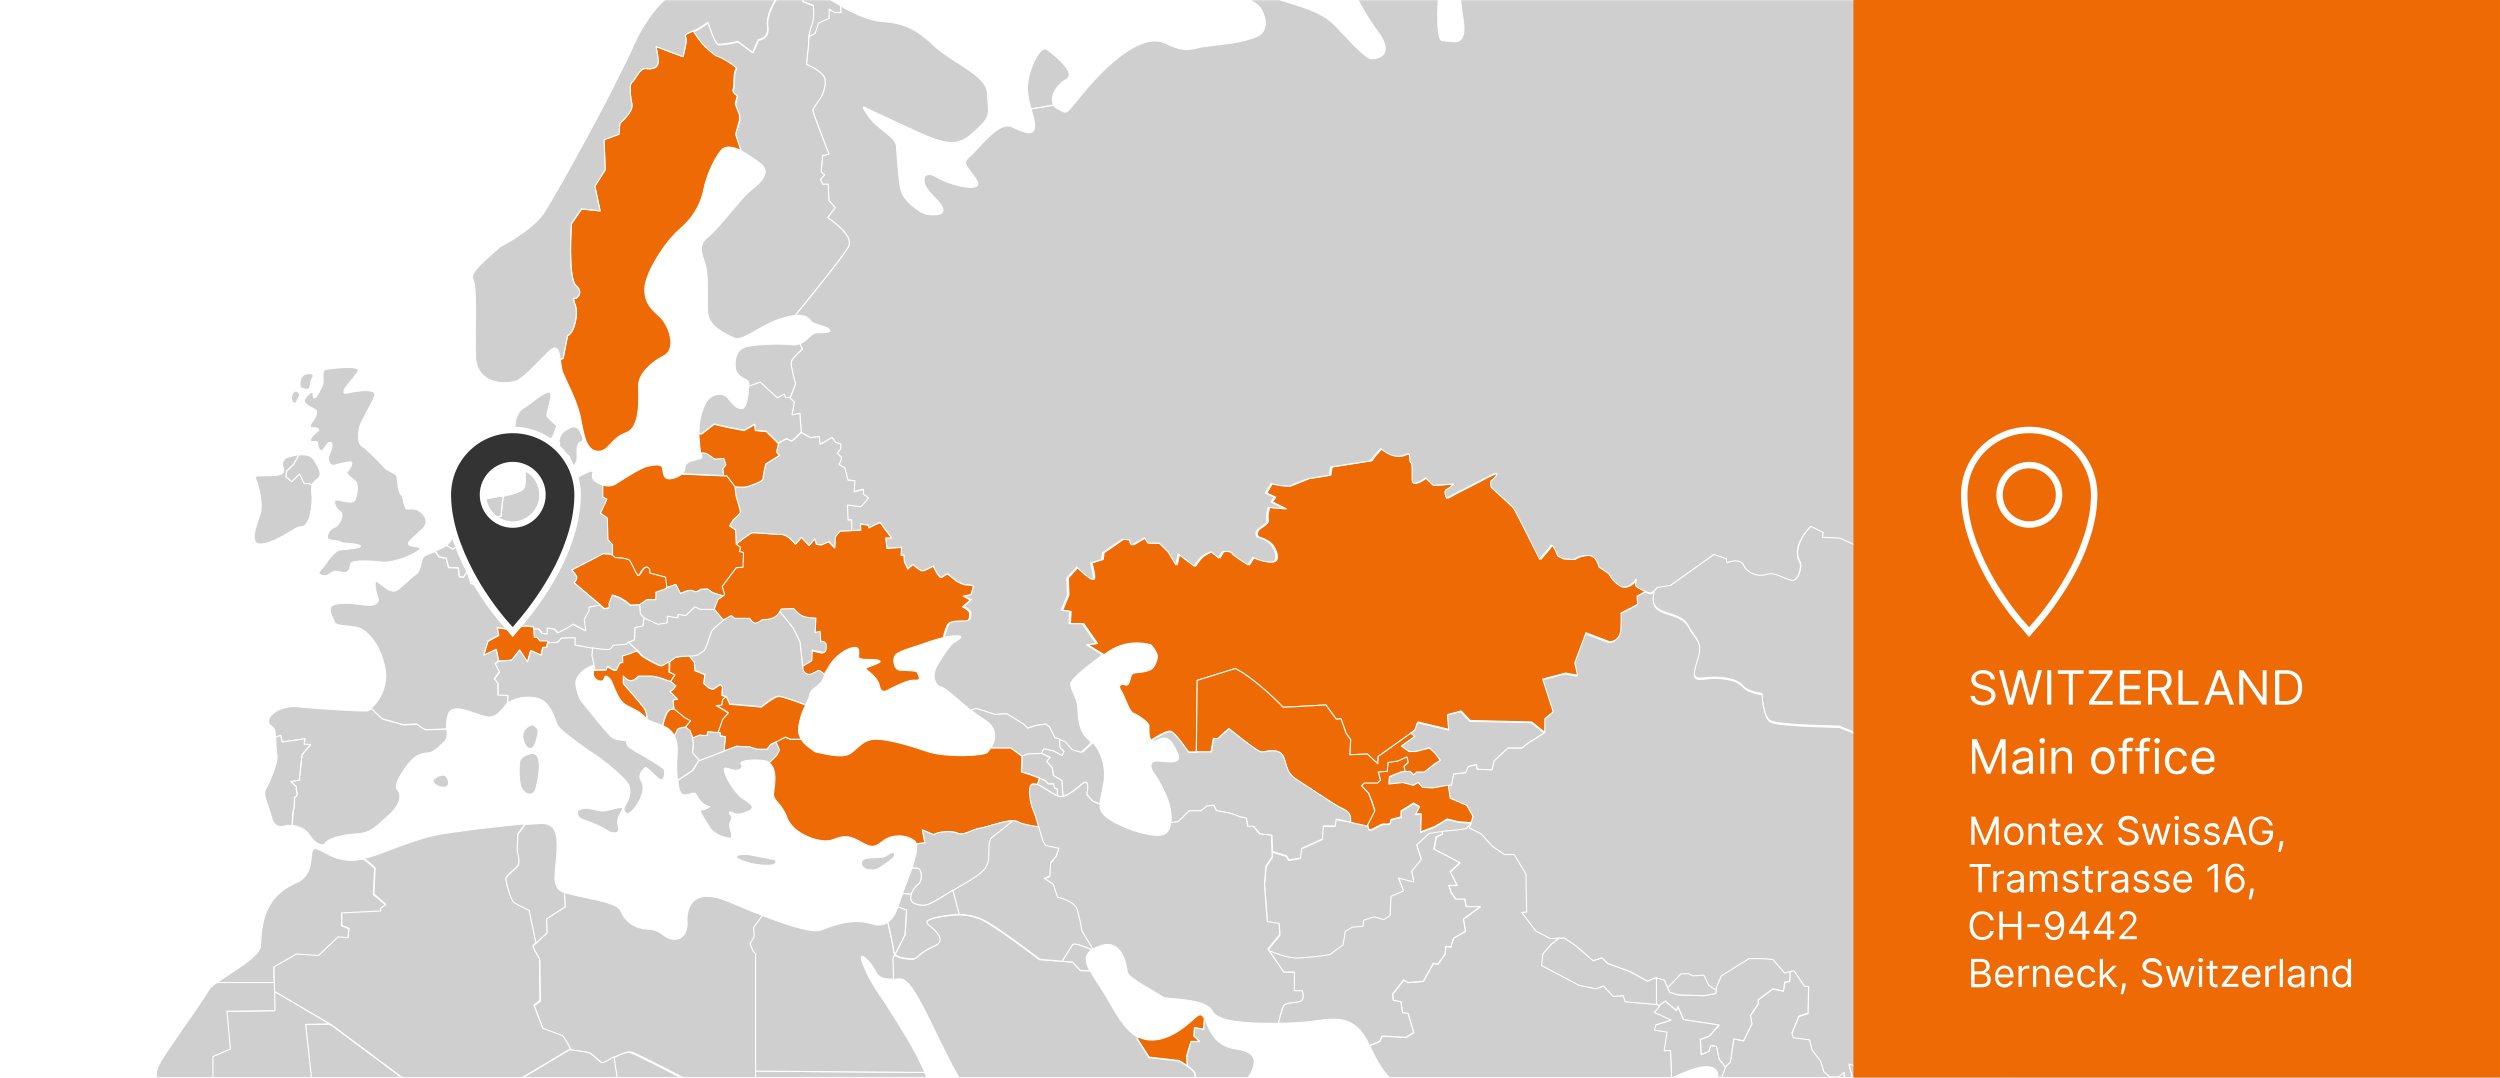 <?xml version="1.0" encoding="utf-8"?>
<!-- Generator: Adobe Illustrator 23.1.0, SVG Export Plug-In . SVG Version: 6.00 Build 0)  -->
<svg version="1.1" id="Layer_1" xmlns="http://www.w3.org/2000/svg" xmlns:xlink="http://www.w3.org/1999/xlink" x="0px" y="0px"
	 viewBox="0 0 1160 500" style="enable-background:new 0 0 1160 500;" xml:space="preserve">
<style type="text/css">
	.st0{fill:#FFFFFF;filter:url(#Adobe_OpacityMaskFilter);}
	.st1{mask:url(#mask0_5021_4073_1_);}
	.st2{fill:#CFCFCF;stroke:#FFFFFF;stroke-width:0.5;stroke-linecap:round;stroke-linejoin:round;stroke-miterlimit:2;}
	.st3{fill:#ED6A05;stroke:#FFFFFF;stroke-width:0.5;stroke-linecap:round;stroke-linejoin:round;stroke-miterlimit:2;}
	.st4{fill:#0DB1AB;}
	.st5{fill:#333333;}
	.st6{fill:none;stroke:#FFFFFF;stroke-width:3;}
	.st7{fill:#ED6A05;}
	.st8{fill:#FFFFFF;}
	.st9{fill:#ED6A05;stroke:#FFFFFF;stroke-width:3;}
</style>
<defs>
	<filter id="Adobe_OpacityMaskFilter" filterUnits="userSpaceOnUse" x="72.2" y="-186.1" width="1373.3" height="781.2">
		<feColorMatrix  type="matrix" values="1 0 0 0 0  0 1 0 0 0  0 0 1 0 0  0 0 0 1 0"/>
	</filter>
</defs>
<mask maskUnits="userSpaceOnUse" x="72.2" y="-186.1" width="1373.3" height="781.2" id="mask0_5021_4073_1_">
	<path class="st0" d="M1160,0H0v500h1160V0z"/>
</mask>
<g class="st1">
	<path class="st2" d="M1156.2,319.2l2.2,0.9c0,0-3,5.1-6.5,6.8C1148.4,328.6,1153.6,321.3,1156.2,319.2z"/>
	<path class="st2" d="M1150.1,330.4c0.1,0.8,0.2,1.5,0.1,1.9c-0.5,1.7-9.1,1.7-10.8,5.1c-1.7,3.4-6.5,4.2-7.8,2.9
		c-1.3-1.3-8.6-1.3-9.9,0c-1.3,1.3,3.9,13.1,5.2,20.7c1.3,7.6-4.3,13.6-8.2,18.6c-3.9,5.1,1.3,14.8-2.1,16.5
		c-3.5,1.7-19,4.7-25,10.2s-11.2,5.5-11.2-0.4s-14.7,0.8-17.3,0.8s-4.7,3.4-4.3,5.1c0.4,1.7-0.4,7.2-1.3,12.7s-6.5,5.9-6.9,3.8
		c-0.5-2.1,0-7.6-1.3-10.6c-1.3-2.9-3.9-0.4-4.3-2.5c-0.4-2.1,5.2-5.9,5.2-5.9s6.1-2.9,9.9-8c3.9-5.1,13.8-4.7,19-6.3
		c5.2-1.7,8.6-5.1,9.9-8.9c1.3-3.8,9.1-5.1,14.7-5.9c5.6-0.8,7.8-16.9,7.8-19.9s1.7-7.2,3-9.8c1.3-2.5-2.2-5.5-3-9.8
		c-0.9-4.2,7.8-9.3,11.6-12.2c3.9-3,2.1-13.2,2.6-17.4c0.4-4.2,9.1,7.6,9.1,8.9c0,0.8,3.6,1.7,7.3,2.3
		C1146.2,323.1,1149.6,326.3,1150.1,330.4z"/>
	<path class="st2" d="M1139.4,265.9c3.9,11,0.5,9.3-3,8.1c-3.5-1.3-4.3,11.4-4.3,16.5s5.2,12.7,3.9,12.2c-1.3-0.4-5.6-2.5-5.6-0.8
		c0,1.7-4.7,7.6-5.6,5.5c-0.9-2.1,3-11.4,1.7-17.8c-1.3-6.3-0.8-7.2-0.8-11.4c0-4.2,0.8-23.3-0.5-30.9c-1.3-7.6,3.5-17.8,6.9-22.9
		c3.4-5.1,2.6,8,2.6,19.9C1134.7,244.3,1135.5,254.9,1139.4,265.9z"/>
	<path class="st2" d="M1070,406c11.2-2.1,9.5,5.1,6.9,6.3c-2.7,1.3-4.8,0.4-6.1,0.4c-1.3,0-3,2.1-3,4.7c0,2.5-5.6,0-5.6,0
		s0.4-6.3,3-7.6C1065.2,409.8,1065.4,406.9,1070,406z"/>
	<path class="st2" d="M1049.2,335.8l1.1,0.8l0.7,4.3c-6.1,5.1-12.4,12.5-14.9,16.4c-3.2,4.8-1.3,9.3,1.2,13.9l-3.5,2l-6.8,0.3
		l-2.6,4.1l-9.3,0.2c-2-1.1-3.1-2.6-2.3-5.3c1.6-5.7,2.6-12.7-4.6-11.4c-0.2,0.1-0.4,0.1-0.7,0.2l7.1-8.1l4.9-1.6l5.8-7.9l2.6,3.1
		l6.2,1.3v-6l4.6-0.6l4.8-3.5l1.3-5.1L1049.2,335.8z"/>
	<path class="st2" d="M1040.9,377.2c3.6,6.7,11,18.4-3.2,23.5c-14.2,5.1-17.1,10.5-16.2,4.2c1-6.3,8.7-22.2,2.6-24.1
		c-3.3-1-6.7-1.7-9-3l9.3-0.2l2.6-4.1l6.8-0.3l3.5-2C1038.5,373.1,1039.9,375.1,1040.9,377.2z"/>
	<path class="st2" d="M994.1,474.6c2.2,0-2.2,7.6-2.2,9.3c0,1.7-5.6,14-7.3,13.6c-1.8-0.5-2.6-6.3-3.1-10.2
		c-0.4-3.8,4.3-9.8,7.8-12.3C989.3,475,991.9,474.6,994.1,474.6z"/>
	<path class="st2" d="M978.1,296.3c0.8,3.8-0.9,4.3-0.9,4.3l-13.4-1.3l-0.9,3.4l-6.1,1.3l-3.9,6.8h-6.5l-8.6,5.5l-10.8-1.7l-3.9,5.9
		l2.6,7.2l-5.2,2.5c0,0-4.7,6.3-8.6,7.6c-3.9,1.3-16.4,0.9-16.4,0.9s-15.1,7.6-16.4,7.6c-1.3,0-1.7-4.3-1.7-4.3l-7.3,1.7l-16.8-6.8
		c0,0-28.5-0.4-31.9-2.5c-3.5-2.1-3.9-12.7-3.9-12.7s-6.1-0.4-9.1-3.8c-3.1-3.4-11.2-4.2-17.3-3.4c-6,0.8-6-1.3-3.4-9.3
		c2.6-8-1.3-8.9-4.3-14.8s-11.6-5.1-15.1-8.9c-1.7-1.9-1.6-4.8-0.9-7.4h0.1c0.9-0.7,1.6-1.7,1.6-1.7l6.2-1l20.1-14.3l5.8,1.9
		l0.3,1.9c0,0,6.2-2.5,7.8,1.3c1.7,3.8,6.8,5.4,10.7,4.1c3.9-1.3,8.7,2.5,11.7,2.8c2.9,0.3,4.8-6.7,3.5-8.6s-2.9-8.2,5.2-16.5
		l5.8,2.9l-0.4,2.2l8.1,0.4l6.8,3.1c0,0,0.6,4.8,4.9,9.9c4.2,5.1,14.5,0.9,21-0.3c6.5-1.3,8.7,5.1,8.7,5.1s3.9-0.7,5.2,2.5
		c1.3,3.1,9.4,5.1,17.4,5.1c8.1,0,15.2-2.5,19.8-7.6c4.5-5.1,6.4-2.2,8.1-0.7c1.6,1.6,5.2-0.7,9.7,1c1.1,0.4,2.2,0.8,3.4,1.1
		l-9.7,16.6l2.2,3.8l7.3-1.3l3.4,2.5c0,0,1.3-3.8,3.5-4.3C967.8,285.8,977.2,292.5,978.1,296.3z"/>
	<path class="st2" d="M768.6,453.8l-0.4-0.1l-3.8,1.6l-8.1-4.5l-10.4-3.8l-2.6-2.5l-4.2,1.3l-8.1-7l-5.2-3.5l-2.6,0.1l-4.2,0.2
		l-6.8-3.5l-6.5-8.6l2.3-0.3l-0.3-11.4v-6l-5.5-9.2h-4.6l-5.5-3.8L687,387l-5.4-2.7l0.9-2.5l1-2.9l-2.9-5.1l-7.8-3.1l-0.9-6.1
		l1.5-0.3l1-5.1l5.5-0.7l1.3-2.8l3.9-1l0.3,2.2l6.8,0.3l0.9-4.1l6.5-6h6.4l3.3-2.5l7.1-4.4v-6.3l3.9-3.2l-4.9-15.2l10.7-2.8l5.5,1
		l-1.3-5.7l5.2-14l11,4.2c0,0,4.9,0,5.2-6s0-7.3,0-7.3l7.8-4.1l-0.3-3.8l4.2-2.3c1.1,0.5,2.1,0.8,2.5,0.8c0.5,0,1-0.4,1.6-0.8
		c-0.6,2.5-0.8,5.5,0.9,7.4c3.4,3.8,12.1,2.9,15.1,8.9c3.1,5.9,6.9,6.8,4.3,14.8c-2.6,8.1-2.6,10.2,3.4,9.3c6.1-0.9,14.2,0,17.3,3.4
		c3,3.4,9.1,3.8,9.1,3.8s0.4,10.6,3.9,12.7c3.4,2.1,31.9,2.5,31.9,2.5l16.8,6.8l7.3-1.7c0,0,0.4,4.3,1.7,4.3s16.4-7.6,16.4-7.6
		s12.5,0.4,16.4-0.9c3.9-1.3,8.6-7.6,8.6-7.6l5.2-2.5l-2.6-7.2l3.9-5.9l10.8,1.7l8.6-5.5h6.5l3.9-6.8l6.1-1.3l0.9-3.4l13.4,1.3
		c0,0,1.7-0.5,0.9-4.3c-0.9-3.8-10.4-10.6-12.5-10.2c-2.2,0.5-3.5,4.3-3.5,4.3l-3.4-2.5l-7.3,1.3l-2.2-3.8l9.7-16.6
		c3.7,1.2,7.6,2.1,10.6,1.4c3.9-1,6.2-5.7,5.5-7c-0.6-1.3,2.9-7.6,3.6-10.5c0.7-2.8,6.5-7.3,6.5-7.3l-0.6-5.1c0,0-3.9,1.3-3-2.5
		c1-3.8,7.5-5.4,9.4-5.4c2,0,7.1-3.1,18.8-0.3c11.6,2.8,12.6,12,13.9,12s1.3,10.5,1.3,10.5l5.2,9.2l1.6,6.7l6.8,1l4.2,1l4.6,4.7
		l2.6,1c0,0,1.3,6.3,0.6,8.9c-0.6,2.5,6.2,2.5,10.4,2.5s5.8-4.1,5.8-4.1l11-1.9v6.3c0,0-4.6,4.8-3.6,7s-2.6,7.9-5.5,13.3
		c-2.9,5.4-3.2,4.8-6.4,2.5c-3.3-2.2-7.8,2.5-9.1,3.8c-1.2,1.3,2.3,6.7,2.3,6.7l-0.9,11.1l-5,1.5l-4.4-3l-1.3,5.1l-4.8,3.5l-4.6,0.6
		v6l-6.2-1.3l-2.6-3.1l-5.8,7.9l-4.9,1.6l-7.1,8.1c-6.6,1.6-15.1,9.3-17.6,8c-0.2-0.1-0.4-0.3-0.5-0.5c-1.7-3.1,8.7-22.9-7.5-10.8
		c-16.2,12-19.4,24.1-8.4,22.2c3.3-0.6,7.2-0.9,10.8-0.9c8.5,0,15.2,2.1,6.3,8.5c-12.6,9.2-16.5,8.6-8.1,22.2
		c8.4,13.6,22.1,28.2-2.3,56.5c-22.5,26.2-44.7,32.7-62.2,34.5c-1.6,0.2-3.2,0.3-4.7,0.4c-0.9,0.1-1.7,0.1-2.5,0.2
		c-4.3,0.3-7.3,0.6-9.6,0.9l-2.8-3.3l-6.8-4.8l1-2.2l-5.8-1.9l-4.2-3.2l-8.4,5.4l-4.8-1.6l-2,3.8l-5.2-1.9l-0.3,1.7l-0.1,0.5
		l-4.2-1.3l1.3,5.1l1,3.1l-4.6-0.9V498l-2.5,2.2l-4.3-0.3l-2.6-2.2l-1.6-5.1l-3.9-5.1l-1.2-4.7l-7.5-1l-0.7-2.2l3.3-7.9l4.2-1.3
		l0.3-12.4h-1.9l-4.9-7.3l-1.8,0.5l-2.4,0.7l-5.5-6.3l-4.8-0.4h-6.2l-4.9,2.9l-8.1,5.1l-2.3,5.4l-0.2,1.3l-3.4-2.2l-2.3-4.8
		l-5.2,0.4l-2-1H780l-6.1,6.5l-1.7-3.7L768.6,453.8z"/>
	<path class="st2" d="M898.6,499.1l2.8,3.3c-5.8,0.8-6.1,2.2-9,6.6c-6.6,10.5-10.1,2,5.2,24.1c1.1,1.6,2.2,3.2,3.3,4.8l-3.9-0.1
		l-2.9-1.2l-2.9-1.3l-0.4-4.4l-11.3-11.4l-3.8-2.2l-2.6-4.1l5.5,1.3l1.3-4.8l-2.9-2.5l1-2.2l-4.2-0.3l-2.3,1l-3.2-1.6l-1.3-5.4
		l-2-0.4l-2.8-3.7l0.3-1.7l5.2,1.9l2-3.8l4.8,1.6l8.4-5.4l4.2,3.2l5.8,1.9l-1,2.2L898.6,499.1z"/>
	<path class="st2" d="M896.2,547.6l-2.4,0.8l-4.2-0.7l-1.6,1.6l0.3,2.9l-4.2-1.3l-1.7-2.5h1.4l0.9-8l-5.2-5.4v-6l-6.4-7l-4.9,0.6
		l-2.2,3.9l-5.5-2.3l-5.9,2.6l1.3-13h-4.8l-1-4.2l-1.8-2.3l5-7.6h-0.2l2.5-2.1v3.5l4.6,0.9l-1-3.2l-1.3-5.1l4.2,1.3v-0.5l2.9,3.7
		l1.9,0.3l1.3,5.4l3.2,1.6l2.3-1l4.2,0.3l-1,2.3l3,2.5l-1.3,4.8l-5.5-1.3l2.6,4.1l3.8,2.3l11.4,11.4l0.3,4.4l2.9,1.3l2.9,1.2l-1,2.6
		l3,2.5l-1,4.2L896.2,547.6z"/>
	<path class="st2" d="M853.1,499.7h0.2l-5,7.6l-0.5,0.7l-9.1,0.3l-5.2,3.2v4.4l-1.3,3.8l-2.3,1l5.2,6.7l4.2,7l-1.7,7.6l-1.9,2.2
		l5.8,7.9l2,8.5l-1.3,8.3l-4.4,7.5c0.6-5.6,0.8-13.5-2.7-23.7c-7.5-21.6-2.6-25.1-9.1-19.7s-17.4,11.1-14.5-5.7
		c1.3-7.6-14.2-17.8-15.2-23.5c0,0,0.5-1.4,0.7-3l1.3,0.5l2.2-6.1l0.1-0.2l2.2-2.2l1.6-10.8l4.6,1l3.9-7.9l-0.7-3.8l3.6-5.4V464
		l6.8-5.1l4.9,1l0.7-4.1l2.2-0.3l0.2-4.6l1.8-0.5l4.9,7.3h1.9l-0.3,12.4l-4.2,1.3l-3.3,7.9l0.7,2.2l7.5,1l1.2,4.7l3.9,5.1l1.6,5.1
		l2.6,2.2L853.1,499.7z"/>
	<path class="st2" d="M773.8,458.3l1,2.1l3.8,1.2l12,0.4l5.5-1l0.2-1.5l0.1-1.3l2.3-5.4l8.1-5.1l4.8-2.9h6.2l4.8,0.4l5.5,6.3
		l2.5-0.7l-0.2,4.5l-2.3,0.4l-0.6,4.1l-4.9-1l-6.8,5.1v1.9l-3.6,5.4l0.7,3.8l-3.9,7.9l-4.5-0.9l-1.6,10.8l-2.2,2.2l-0.1,0.2
		l-2.9-3.7l-1.3-6l-2.6-0.3l-0.9,2.8l-3.6,1.3l-0.3-7l4.2-1.6l4.5-5l-16.5-2.6l-2.6-6L778,469l-5.2-4.5l-2.3,1.6l-0.7,0.9l-1.2-0.9
		v-12.3l3.6,0.9L773.8,458.3z"/>
	<path class="st2" d="M800.6,495.2l-2.2,6.1l-1.3-0.5c0.4-3.6-1-8.4-12.6-4.3c-2.9,1.1-5.9,2.3-8.9,3.7l-0.5-12.5h-3.3l1.3-8.6
		l-5.8-0.9l0.6-2.5l7.1-2.2l-7.8-3.5l2.4-2.9l0.8-0.9l2.3-1.6l5.2,4.4l0.6-1.9l2.6,6l16.5,2.5l-4.5,5.1l-4.2,1.6l0.4,7l3.6-1.3
		l0.9-2.8l2.6,0.3l1.3,6L800.6,495.2z"/>
	<path class="st2" d="M796.3,459.5l-0.2,1.5l-5.5,1l-12-0.4l-3.8-1.2l-1-2.1l6.2-6.5h3.5l1.9,1l5.2-0.3l2.3,4.7L796.3,459.5z"/>
	<path class="st2" d="M775.1,487.7l0.5,12.5c-14.5,6.8-29.1,17.2-37.7,25.9c-10.4,10.5-22,12.4-22,21.9c0,9.6,1,19.4-1,26.4
		c-1.9,7-13.9,20.7-17.4,16.2c-3.6-4.5-23.6-42.2-26.5-54.3c-2.9-12-4.8-32.4-4.8-35.2c0-2.9-1,1.9-4.9,3.1
		c-3.9,1.3-15.1,5.4-25.6-18.7c-0.1-0.1-0.1-0.2-0.2-0.3l4.7-1.9l1.2-2.5l11,0.6l3.6-2.2l-2.6-8.9l-2.6-0.3l-0.7-5.1l-3.6-0.7
		l-0.3-2.8l5.2-6.7l2,1.3l7.1-0.6l4.6-8.3l2.2,0.3l3.3-4.7l0.3-3.5l2.3,0.3l1.3-4.1l5.5-3.2l-0.9-5.7l7.8-5.7h-6.5l-0.6-3.5h-4.2
		l-2-2.9l-1.3-3.5h3.9l-3.2-6.3l4.5-4.2l-5.8-3.1l-6.2-3.2l1-5.7l2.9-1.3l-0.2-1.6c1.4-0.2,2.8-0.4,3.4-0.4c1.7,0,7.8-0.9,7.8-0.9
		l2.3-2.5l-0.9,2.5l5.4,2.7l5.3,5.8l5.5,3.8h4.6l5.5,9.2v6l0.3,11.4l-2.3,0.3l6.5,8.6l6.8,3.5l4.2-0.2L720,438l-3.9,4.5l-0.6,5.4
		l17.4,9.2l7.8,1.6l3.6-1.3l4.5,4.8l4.6-0.3l1,2.8l14.5,1.3l1.1,0.9l-2.4,2.9l7.8,3.5l-7.1,2.2l-0.6,2.5l5.8,0.9l-1.3,8.6h2.9V487.7
		z"/>
	<path class="st2" d="M768.6,453.8v12.3l-14.5-1.3l-1-2.8l-4.6,0.3l-4.5-4.8l-3.5,1.3l-7.8-1.6l-17.4-9.2l0.6-5.4l3.9-4.4l3.5-2.8
		l2.6-0.1l5.2,3.5l8.1,7l4.2-1.3l2.5,2.6l10.4,3.8l8.1,4.4l3.9-1.6L768.6,453.8z"/>
	<path class="st3" d="M654.6,340.2L639.5,351l-0.2,3.4l-4.8-4.5l-8.2,0.3l0.4-7l-2.1-2.9l-2.4-6.8l-2.2,0.2l-4.8-6.6l-19.8,1.1
		c0,0-12.3-12.9-22.2-18l-17.7,5.5l-0.4,33.2h-3.7c0,0-6.1-8.9-8.2-9.6c-1.6-0.5-6.5,2.4-9,4.1c-1.5-1.3-1-5.7-1.1-6.8
		c-0.2-1.5-5.4-5.1-7.3-5.7c-1.9-0.7-4.3-8.7-5.6-10.4s-0.9-3.6,1.9-2.7c2.8,0.9,1.6-5.1,4.1-5.5c2.6-0.5,5.4-0.2,8.2-1.9
		c1-0.6,2.8-4,2.6-6.1c-0.2-2.1-3-5.1-3-5.1c-9.7-2.5-16.8,0.8-21.7,4.6l-7.5-4.6l4.5-0.6l-6.4-9.2h-6.2l0.3-5.7l-3.9-0.6l2.9-7
		l-0.3-7.9l4.6-5.1c0,0,5.5,5.4,7.1,5.7c1.6,0.4-0.7-7.6-0.7-7.6l5.2-1.6l0.4-3.1l9.1-6.3l3.5,0.3c0,0,0,2.8,1.3,2.2
		c1.2-0.7,5.5-3.2,5.5-3.2l1.6,2.5h5.2l4.2,4.1l3.6,6l1-5.1l7.5,5.7c0,0,0.9-1.6,2.6-3.5c1.6-1.9,5.2-3.2,5.2-3.2l3.5,2.9l1.7-2.9
		c0,0,3.8-0.6,4.5,0.7c0.7,1.3,7.5,5.4,7.5,5.4l2.2-3.5c0,0,4.2,2.2,8.4,2.2c4.2,0,1.9-6.3-0.3-8.5c-2.3-2.2-6.2-3.2-6.2-3.2
		s-1.6-2.2,1.3-4.1c2.9-1.9,3.6-2.5,3.3-4.2c-0.4-1.6,0.6-5.4,0.6-5.4l7.8,0.7l-6.5-3.2l1.6-2.2l-4.2-1.9l2.6-4.4l4.2,0.9l4.2,0.3
		l8.7-3.5l10-1.6l0.6-3.8l18.5-2.9l1.6-2.2l3.2-3.5c0,0,3,2.8,6.5,3.5c3.5,0.6,4.8-1,6.1-1s0.3,3.5,1.3,4.1c1,0.6,0.4,5.7,0.7,8.6
		c0.3,2.8,6.1-1.6,6.1-1.6l3.6,3.5l9.4-0.6c0,0-1.6,1.9-3.2,2.5c-1.6,0.6,0,4.1,0,4.1l5.2-2.8c0,0,5.8-2.9,13.6-7
		c7.8-4.1,3.6,0.4,2.3,1.3c-1.3,1-0.3,3.5-0.3,3.5s9.1,8.3,10,9.2c0.9,1,12.3,24.1,12.3,24.1s4.2-4.7,5.2-6.3c1-1.6,3.3,4.8,3.3,4.8
		l2.6,1.3l4.9,0.3c0,0,1.6-1.6,6.1-1.9c4.6-0.3,5.5,5.4,5.5,5.4l4.6,3.1c0,0,1.6,3.5,5.2,5.7c3.6,2.2,7.5-3.2,7.5-3.2
		s-0.3,1.9-0.3,2.9c0,0.6,2.3,1.9,4.2,2.7l-4.2,2.3l0.3,3.8l-7.8,4.1c0,0,0.3,1.3,0,7.3c-0.3,6-5.2,6-5.2,6l-11-4.2l-5.2,14l1.3,5.7
		l-5.5-1l-10.7,2.8l4.9,15.2l-3.9,3.2v6.3l-6.1-4.8l-28.5-0.7l-4.2-4.4l-6.1,1.6l0.6,7L658,335l-1.3,3.6L654.6,340.2z"/>
	<path class="st2" d="M652,358l2.4-0.1l1.7,1.5l1.2-1.2h3.6l4.8-3.8l2.6-1.6l-2.6-3.5l-2.6-2.3l-6.1,1.7h-3.2l-3.6-2.6l6.2-4.4
		l-1.8-1.5l1.8-1.3l1.3-3.6l14.5,3.5l-0.6-7l6.1-1.6l4.2,4.5l28.5,0.6l6.1,4.8l-7.1,4.4l-3.2,2.5h-6.5l-6.5,6.1l-0.9,4.1l-6.8-0.3
		l-0.4-2.2l-3.8,0.9l-1.3,2.9l-5.5,0.6l-1,5.1l-1.5,0.3l-7.3,1.3l-4.8-0.3l-1.9-2.3l-2.3,1.3l-4.8-1.3l-6.5,0.7l0.3-3.5l5.5-2.2
		L652,358z"/>
	<path class="st2" d="M686.8,420.7l-7.8,5.7l0.9,5.7l-5.5,3.2l-1.3,4.1l-2.3-0.3l-0.3,3.5l-3.3,4.7L665,447l-4.6,8.3l-7.1,0.6
		l-2-1.3l-5.2,6.7l0.3,2.8l3.6,0.7l0.7,5.1l2.6,0.3l2.6,8.9l-3.6,2.2l-11-0.6l-1.2,2.5l-4.7,1.9c-7.5-16.8-18.7-11.6-30.6-10.8
		c-3.4,0.3-7.5,0.5-11.7,0.5c0.7-2.8,1.8-6.5,2.3-7.8c1-2.2,6.2-1.6,8.1-2.5c2-1,0.7-4.8,0.7-4.8h-3.6v-8.6h-4.9l-7.2-10.5
		c3.3,1.4,9,3.5,13,3.5c6.1,0,15.5-1.6,15.5-1.6l6.1-4.5l1-6.3l3.3-1.9l4.9-0.4l0.3-2.8l4.9-1.6l4.5,1.3l2.9-1.9l0.4-8.9l5.8-2.5
		l-2.3-6l7.1,1.9l-1-5.1l4.5-5.4l-2.2-6.7l5.8-5.4c0,0,3.3-0.6,6-0.9l0.2,1.6l-2.9,1.3l-1,5.7l6.2,3.2l5.8,3.1l-4.5,4.2l3.2,6.3
		h-3.9l1.3,3.5l2,2.9h4.2l0.6,3.5H686.8z"/>
	<path class="st3" d="M680.6,373.7l2.9,5.1l-1,2.9l-5.8-0.4l-5.2-1.3l-5.8,3.5l-6.6,2.5l0.2-8.5l-2.6,0.2l1.8-3.6l-2.6-1.5l-5.8,3.6
		v2.8l-4.7,1.2c0,0,0,0-0.3,1.3c-0.2,1.2-1.9,0.8-3.2,0.8s-5,2.7-6.1,2.7c-1.1,0-1.1-1.9-1.1-1.9l-0.4-0.1l3.6-7l-1.3-4.1L635,368
		l-3.3-3.5l1.3-1.3h6.2l1.3-1.3l-1-3.8l4.2-0.3l0.3-4.1l4.6-0.7l4.2-1.9l0.7,2.5l-2,1.9l0.5,2.4l-1.8,0.2l-5.5,2.2l-0.3,3.5l6.5-0.7
		l4.9,1.3l2.2-1.3l2,2.2l4.8,0.3l7.2-1.3l0.9,6.1L680.6,373.7z"/>
	<path class="st2" d="M626.6,381.5l7.8,1.8l0.4,0.1c0,0,0,1.9,1.1,1.9s4.8-2.7,6.1-2.7c1.3,0,3,0.4,3.2-0.8c0.3-1.3,0.3-1.3,0.3-1.3
		l4.7-1.2v-2.8l5.8-3.6l2.6,1.5l-1.8,3.6l2.6-0.2l-0.2,8.5l6.6-2.5l5.8-3.5l5.2,1.3l5.8,0.4l-2.3,2.5c0,0-6.1,0.9-7.8,0.9
		c-0.6,0-1.9,0.2-3.4,0.4c-2.7,0.4-6,0.9-6,0.9l-5.8,5.4l2.2,6.7l-4.5,5.4l1,5.1l-7.1-1.9l2.3,6l-5.8,2.5l-0.4,8.9l-2.9,1.9
		l-4.5-1.3l-4.9,1.6l-0.3,2.8l-4.9,0.4l-3.3,1.9l-1,6.3l-6.1,4.5c0,0-9.4,1.6-15.5,1.6c-4.1,0-9.7-2.1-13-3.5l-0.2-0.3l5.5-6.7
		l-0.3-5.1l-5.5-0.9l-1.3-17.5l0.7-8.2l2.9-4.5l-0.1-2.4l6.5,2l1.1,1.9l5.4-0.9l0.4-4.4l9.7-4.4l0.4-6.1h5.6l0.4-3.2L626.6,381.5z"
		/>
	<path class="st3" d="M665.7,349.3l2.6,3.5l-2.6,1.6l-4.8,3.8h-3.6l-1.3,1.3l-1.7-1.6L652,358l-0.5-2.4l2-1.9l-0.7-2.5l-4.2,1.9
		l-4.6,0.7l-0.3,4.1l-4.2,0.3l1,3.8l-1.3,1.3H633l-1.3,1.3l3.3,3.5l1.6,4.1l1.3,4.1l-3.6,7l-7.8-1.8c0-0.5,0-1,0-1.5
		c0-3.1-2.4-4.2-4.8-5.3c-2.4-1.1-14.4-9.3-19.8-12.7c-5.4-3.4-4.6-6.1-6.5-10.8c-1.9-4.7-8.4-2.1-10.4-2.3
		c-1.9-0.3-14.9-10.8-14.9-10.8s-3.5,3-4.3,4c-0.8,1.1-2.8,0.5-2.8,0.5l-1.1,6.3h-6.8l0.4-33.2l17.7-5.5c9.9,5.1,22.2,18,22.2,18
		l19.8-1.1l4.8,6.6l2.2-0.2l2.4,6.8l2.1,2.9l-0.4,7l8.2-0.3l4.8,4.5l0.2-3.4l15.1-10.8l1.8,1.5l-6.2,4.5l3.6,2.5h3.2l6.2-1.6
		L665.7,349.3z"/>
	<path class="st2" d="M555.3,348.9h6.8l1.1-6.3c0,0,2,0.6,2.8-0.5c0.9-1,4.3-4,4.3-4s12.9,10.6,14.9,10.8c1.9,0.2,8.4-2.3,10.4,2.3
		c1.9,4.6,1.1,7.4,6.5,10.8c5.4,3.4,17.4,11.6,19.8,12.7c2.4,1.1,4.8,2.1,4.8,5.3c0,0.5,0,1,0,1.5L620,380l-0.4,3.2H614l-0.4,6.1
		l-9.7,4.4l-0.4,4.4l-5.4,0.9l-1.1-1.9l-6.5-2l-0.3-7.5l-5.5-0.6l-2.9-3.5H579l-0.6-3.8l-2.9-0.6l-4.2-1.6l-6.8-1.3l-1.3-2.5
		l-3.2,0.4l-2.6,2.2h-5.5l-5.2,5.1l-3.4,0.4c0.4-3.1-0.2-7.1-1.2-10c-1.8-5.1-5-10.8-6.5-12.7s-3.7-6.8,3-5.9
		c6.7,0.9,9.5,0.2,7.8-3.6c-1.7-3.8-4.1-9.3-9.1-6.3c-1.4,0.9-2.3,0.8-2.9,0.3c2.5-1.6,7.5-4.5,9-4.1c2.1,0.7,8.2,9.6,8.2,9.6h3.7
		V348.9z"/>
	<path class="st2" d="M481.4,364c2.5,1,6,3.8,9.2,5.2c0.1,0.1,0.2,0.1,0.2,0.1c0.8,0.3,1.6,0.4,2.4,0.2c4.2-0.8,8.8-6.5,10.5-6.5
		c2,0,0.6,5.7,0.6,5.7l2.6,2.9c0,0,1.4,0.8,3.5,1.5c-0.1,3,1.1,5,5.3,7.6c7.6,4.6,20.5,8.4,24.6,6.3c1.8-0.9,2.7-2.9,2.9-5.3
		l3.4-0.4l5.2-5.1h5.5l2.6-2.2l3.2-0.4l1.3,2.5l6.8,1.3l4.2,1.6l2.9,0.6l0.6,3.8h2.6l2.9,3.5l5.5,0.6l0.3,7.5l0.1,2.4l-2.9,4.5
		l-0.7,8.2l1.3,17.5l5.5,0.9l0.3,5.1l-5.5,6.7l0.2,0.3l7.2,10.5h4.9v8.6h3.6c0,0,1.3,3.8-0.7,4.8c-1.9,1-7.1,0.3-8.1,2.5
		c-0.6,1.3-1.6,4.9-2.3,7.8c-13.4,0.3-28.4-0.7-30.6-5.6c-0.4-0.8-1-1.5-1.8-2c-5.6-4.1-20.1-3.5-21.2-4.6
		c-1.3-1.3-16.2-8.6-16.5-11.7s-2.3-15.4-12.3-12.1c-1.5,0.5-2.7,1.1-3.7,1.7l-5-8.3c0,0-1-5.7-2.3-9.8c-1.3-4.2-9.1-5.7-9.1-5.7
		l-2-6l-4.2-2.8l2.6-1l0.4-6.3l2.6-3.1l1.2-3.5l-6.1-1.3l-1.3-2.2l-2-6.7l-1.6-5.4l-1.6-4.1c0,0-2.3-8.6,0-10.2
		C479.4,363.5,480.4,363.6,481.4,364z"/>
	<path class="st2" d="M573.3,486.7c7.1,1,14.2,3.8,2.3,18.1c-9.3,11.1-23,23.9-36.6,32.5l-10-19.5l1.3-0.3l16.2-4.7
		c0,0,9.1-12.1,8.1-14.6c-0.4-1.2-2.1-2.5-3.7-3.7l-0.2-4.5l2-6.7h3.9l-2.6-2.5l0.3-3.9l4.2,0.7l0.4-5c0.5,0.8,0.9,1.9,1.6,3.5
		C562.2,480.7,566.1,485.8,573.3,486.7z"/>
	<path class="st3" d="M558.8,472.5l-0.4,5l-4.2-0.7l-0.3,3.9l2.6,2.5h-3.9l-2,6.7l0.2,4.5c-1.9-1.3-3.7-2.3-3.7-2.3l-13.9-1.6
		l-5.5-8.6l0.5-0.8c2.1,1.1,4.4,1.6,7,1.5c10.7-0.7,18.8-10.5,20.7-11.4C557.1,470.5,557.8,470.8,558.8,472.5z"/>
	<path class="st2" d="M493,446.1l4.7,0.4l3.7,3.9l4.4,0.1c1.8,3.3,4.6,7,7,11.1c4.7,7.9,8.9,16.4,15.3,19.7l-0.5,0.8l5.5,8.6
		l13.9,1.6c0,0,1.9,1,3.7,2.3c1.6,1.2,3.3,2.5,3.7,3.7c1,2.5-8.1,14.6-8.1,14.6l-16.2,4.7l-1.3,0.3l-20.3,3.9l-10.7,9.9l-2-1.9
		l-23.6-1.9l-1,6.7l-4.6,1.5c-4.8-10-12.2-19.7-20.3-33.6c-12.6-21.5-22-48.9-28.8-48.3c-1.1,0.1-2.1,0.2-3,0.2l-0.3-9.7l0.9-1.7
		c1.6,1.9,6.7,2.1,8.4,2.1c2,0,3-3.1,9.7-5.9c6.7-2.8-0.9-8.3-2.8-10c-2-1.7,0.8-3,7.3-4c2.5-0.4,4.9-0.7,7.1-0.7
		c3.4,0,6.6,0.6,10.1,2c5.8,2.3,27.4,18.8,27.4,18.8L493,446.1z"/>
	<path class="st2" d="M507.2,344.5c3.4,4,6.4,11,4.9,19.2c-0.7,4.2-1.6,7.1-1.7,9.3c-2.1-0.7-3.5-1.5-3.5-1.5l-2.6-2.9
		c0,0,1.3-5.7-0.6-5.7c-1.7,0-6.3,5.7-10.5,6.5l-0.5-7.2l-3.9-2.2l-0.6-3.8l-2.6-2.9l1.6-1.9l-4.2-1.9l1.3-2.2l4.5,1l3.9,2.2
		l0.9-1.9l-1.9-1.9l-0.2-3.8l3.8,1.2l2.9,3.5l4.2,1.3L507.2,344.5z"/>
	<path class="st2" d="M502.1,432.1l5,8.3c-0.2,0.1-0.3,0.2-0.5,0.3c-3.4-1.4-8.2-3.5-9-2.2c-0.6,1.1-3.3,5.2-4.7,7.5l-10.4-0.9
		c0,0-21.6-16.6-27.4-18.8c-3.5-1.4-6.7-2-10.1-2l-3-11.2c0.1,0,0.1-0.1,0.1-0.1c11.7-7,16.5-8.9,16.5-16.2c0-7.3,0.4-7.6,2.9-9.5
		c1.6-1.2,5.4-4.3,8.3-6.6c1.1,0,2,0.2,2.7,0.5c2.2,1.2,6.4,1.9,9.4,2.2l2,6.7l1.3,2.2l6.1,1.3l-1.2,3.5l-2.6,3.1l-0.4,6.3l-2.6,1
		l4.2,2.8l2,6c0,0,7.8,1.6,9.1,5.7C501.1,426.4,502.1,432.1,502.1,432.1z"/>
	<path class="st2" d="M505.7,450.4l-4.4-0.1l-3.7-3.9l-4.7-0.4c1.4-2.2,4-6.3,4.7-7.5c0.8-1.3,5.6,0.8,9,2.2
		C503,443.3,503.6,446.5,505.7,450.4z"/>
	<path class="st2" d="M491.5,343l-2.1-0.7l-2.6-5.1l-1.6-1.2l-4.6,0.6l-3.9,1.3l-1.9-1.9l-7.8-4.8l-5.5,0.3l-8.7-2.8l-2.3,0.9
		c-6.3-5-11.6-10.3-13.8-10.8c-2.8-0.6-4.7-5.1-1.9-10c2.8-4.9,6.5-10,7.6-10.6c1.1-0.7,6.3-3.2,1.1-3.2c-1.7,0-3.5,0.3-5.3,0.7
		c0.6-2.4,1.6-5.6,2.4-6.5c1.4-1.4,5.7-1.3,7.9-1.3c2.3,0,1.8-1.9,2-3.4c0.2-1.4-3.3-3.1-3.3-3.1l3.6-3.2l-3.9-1.7l3.6-0.7
		c0,0,1-3,1.1-3.7c0.2-0.6-2.4-0.8-3.6-0.8c-1.1,0-4-1.6-4-1.6l-4.4-3.5c0,0-1.2,0.6-2.6,1.6c-1.2,1-4-5.2-4-5.2s-3.7,2.2-5,2.2
		s-4.4-3-4.4-3l-2.4,2.2l-1.6-3.5l-0.2-3l-1.3,0.2l0.2-3.8l-6.8,0.5l-0.5-4.9h2.7l-3.5-4.6l-1.8-2.5l-3.2,1.4l-2,1.1l-0.3-1.3
		l-3.6-0.5l0.1,2.9l-4.4,0.1v-4.9h-1.7l-0.3-7l6.3,0.8l3.5-4l-2.4-1.9V227l-4.3,1.1l0.4-5.1l-3.2-0.3l-1.5-5.7l-2.6-1.5l1.2-3.2
		l-2.1-2.1l1.5-1.9l0.2-2.3l-2.4-0.8L386,203l-3.5,2.1l-2.1,1.1l-0.3-3.6L376,203l-4.2-2.3l-0.7-8.9l-3.6,1l1-6l-2-1.9l0.2-0.4
		l2.4-6.3c0,0-2.3-8.2-2-10.2c0.4-1.9,5.2-6,5.2-6l-1.2-2.5c3.7-1.5,5.5-5.1,7.8-5.1c2.9,0,7.4,0,5.8-1.6c-1.6-1.6-7.1-2.2-8.1-3.5
		c-0.8-0.9-2.1-3.5-7.7-2.9c6.5-7.9,22.5-27.7,24.8-32c2.9-5.4-9.7-13.4-9.7-13.4l3.5-4.7l-2.9-3.2l-0.3-7.6h-2.6l-1-2.2l1.9-2.2
		l-1.6-1.3l0.7-7.6l2.9-0.7c0,0-7.5-19.4-7.5-20.3c0-1,4.2-6.3,4.6-7.6c0.3-1.3,2.6-6,0-8.9c-2.6-2.8-7.5-4.8-7.5-4.8l1-9.8
		c0,0-0.1-1.4,0.1-3.3l2.8-1.5l1.6-4.8l4.9-2.2V4.2l2.6,1.6h2.9L390,2.7c5.4,3.1,13.1,6.8,18.6,7.2c8.4,0.6,14.9,1.9,24.3,10.8
		s24.9,14,25.3,22.6c0.3,8.6,2.2,10.2-4.6,16.5c-6.8,6.3-10.7,9.2-25.5,2.5c-14.9-6.7-23.3-10.8-25.3-11.7c-2-1-3.9-2.5,0.3,3.5
		c4.2,6,12.6,9.2,12.9,13.9c0.3,4.8,1,16.9,2.3,21c1.3,4.1,8.7,10.2,12.3,10.5c3.5,0.4,7.8,0.4,6.8-2.8c-1-3.2-4.9-5.4-7.5-9.5
		c-2.6-4.2-1-8.6,5.2-4.8c6.2,3.8,21.7,7.3,18.1,1.3c-3.6-6-7.5-7.6-3.6-10.8c3.9-3.1,13.6-17.1,20.1-14c6.5,3.2,10.4,4.1,10.4-0.6
		c0-2.1-0.8-4.7-1.7-7.7l10.5-1.8c0.4,0.7,1,1.3,1.9,1.7c5.2,2.5,2.6,3.4,13.4-9.3C515,28.5,530.5,15,540.9,20.1
		c10.4,5.1,11.6,2.1,19.4,1.3c7.7-1,15.4-1.4,22.7-4.4c7.3-2.9,3.5-13.5-0.8-15.6c-4.3-2.1,0-6.3,9.1-2.5
		c9.1,3.8,21.1,5.1,28.9,13.6c7.8,8.4,13.8,14.8,16.4,14.8c2.6,0,10.8-1.7,2.6-12.7s-14.7-24.1-12.1-30.5
		c2.6-6.3,9.9-20.3,13.8-33.4c3.9-13.1,5.2-16.9,12.1-15.2c6.9,1.7,18.1,4.2,14.2,20.7c-3.9,16.5,1.8,18.2,1.3,26.3
		c-0.4,8-3.4,36.4,0.9,36.4c4.3,0,11.6,3.8,9.5-9.8c-2.1-13.6-5.2-40.6,4.8-46.6c9.9-5.9,23.3-15.6,26.8-13.5
		c3.4,2.1,12.1,12.7,16.4,12.7c4.3,0,7.3-3.4,3.5-8.9c-3.9-5.5-13.4-21.2-11.2-26.7s38-4.3,41-10.6s-10.4-12.7-2.6-22
		c7.8-9.3,17.7-22.5,28.9-22.5s15.1-5.1,20.7-7.2c5.6-2.1,15.1-4.3,24.6-4.7c9.5-0.4,9.9-6.3,16-8.9c6-2.5,8.6-5.9,10.4-14.4
		c1.7-8.5,6.9-19,13.8-21.2c6.9-2.1,19.9,4.2,17.3,7.2c-2.6,2.9-11.2,9.7-7.3,9.3c3.9-0.4,17.2,1.7,18.1,6.3
		c0.9,4.7,22.9,0.9,27.2,5.1s22.4,24.1,11.6,36.8C928.1-108,907-90.5,909.5-87.2c2.6,3.4,12.5,2.5,22.8,4.3
		c10.4,1.7,37.5,0.8,42.7,8c5.2,7.2,29.8,16.9,29.8,7.6s-2.6-15.6,17.3-7.2c19.8,8.5,22,12.3,19.4,18.6s-5.2,12.3-1.3,18.6
		c3.9,6.3,15.1,27.9,18.5,11.8c3.5-16.1,1.3-19,10.4-12.3c9.1,6.8,40.5,8.1,42.7,0.9c2.2-7.2-2.6-22.5,15.5-19.9
		c18.1,2.5,41,3.4,46.6,9.8c5.6,6.3,9.9,10.6,15.5,18.6s16.4,8,23.7,5.9c7.3-2.1,31.1-1.3,31.5,7.2c0.4,8.5-3.1,21.6,10.8,19.9
		c13.8-1.7,27.2-1.7,31.5,0.8c4.3,2.5,10.4-3.8,13.4-4.2c3-0.4,25.4-9.3,42.7-2.9c17.2,6.3,38.8,22,50.5,29.6
		c11.6,7.6,18.9,11,18.9,14s-1.7,12.7,1.3,12.7c3.1,0,5.4-5.4,5.4-5.4c1.9,0,13,1.1,13.6,1.9c1,1.6,12.6,14.3,12.6,14.3
		c-2.6,4.2-5.2,5.1-4.9,6.4c0.3,1.2-5.8,1.9-7.8,4.7c-2,2.9-5.5,18.7-7.5,18.1c-1.9-0.7-18.7-7-19-10.5c-0.4-3.5-4.9-10.2-10.7-8.9
		c-5.8,1.3-10.4-6.3-9.7-8.2c0.6-1.9-4.9-5.4-5.5-1.9c-0.7,3.5,3.8,11.4-0.7,15.9c-4.5,4.4-12.9,8.6-15.8,6.7
		c-3-1.9-8.4-2.8-6.2,0.6c2.3,3.5,5.5,4.5,8.4,8s2,6.7,4.9,9.8c2.9,3.2,6.5,11.8,3.6,14c-2.9,2.2-12-2.9-16.2-1
		c-4.2,1.9-41.7,23.5-42,28.2c-0.3,4.8-4.2,9.2-9.7-1.3s-14.5,11.1-19.7,9.9c-4.7-1.2-9.1-6.8-14.7-1.6L1258,149
		c6.3-6.1,13.8-12.9,15.9-19.1c2.9-8.2,7.8-16.5-1-13c-8.7,3.5-4.8,5.7-15.2,18.1c-10.4,12.4-9.7,15.9-10.7,10.8
		c-0.9-5.1,2.6-16.9-5.8-16.9c-8.4,0-25.6,16.2-29.8,22.6c-4.2,6.3,6.2,12.1-4.9,13c-11,1-14.2-1.6-39.4-2.5
		c-25.3-0.9-34.6-2.8-57.3,24.8c-22.6,27.6-30.7,33.6-15.8,36.2c14.9,2.5,27.2-5.4,28.2,8.9c1,14.3-7.1,62.8-28.8,83.5
		c-21.7,20.7-24.3,24.8-30.1,20.7c-2.6-1.8-7.3,0.8-12.2,4.9l-0.7-4.3l-1.1-0.8l5-1.5l0.9-11.1c0,0-3.5-5.4-2.3-6.7
		c1.3-1.3,5.8-6,9.1-3.8c3.2,2.2,3.5,2.9,6.4-2.5c3-5.4,6.5-11.1,5.5-13.3s3.6-7,3.6-7v-6.3l-11,1.9c0,0-1.6,4.1-5.8,4.1
		c-4.2,0-11,0-10.4-2.5c0.7-2.5-0.6-8.9-0.6-8.9l-2.6-1l-4.6-4.7l-4.2-1l-6.8-1l-1.6-6.7l-5.2-9.2c0,0,0-10.5-1.3-10.5
		c-1.3,0-2.3-9.2-13.9-12s-16.8,0.3-18.8,0.3c-1.9,0-8.4,1.6-9.4,5.4c-1,3.8,3,2.5,3,2.5l0.6,5.1c0,0-5.8,4.5-6.5,7.3
		c-0.7,2.8-4.2,9.2-3.6,10.5c0.7,1.3-1.6,6-5.5,7c-2.9,0.7-6.9-0.3-10.6-1.4c-1.1-0.4-2.3-0.8-3.4-1.1c-4.5-1.6-8.1,0.6-9.7-1
		c-1.7-1.6-3.6-4.4-8.1,0.7c-4.6,5.1-11.7,7.6-19.8,7.6c-8.1,0-16.1-1.9-17.4-5.1s-5.2-2.5-5.2-2.5s-2.3-6.4-8.7-5.1
		c-6.5,1.2-16.8,5.4-21,0.3c-4.2-5.1-4.9-9.9-4.9-9.9l-6.8-3.1l-8.1-0.4l0.4-2.2l-5.8-2.9c-8.1,8.3-6.5,14.6-5.2,16.5
		c1.3,1.9-0.6,8.9-3.5,8.6c-3-0.3-7.8-4.1-11.7-2.8c-3.8,1.3-9-0.4-10.7-4.1c-1.6-3.9-7.8-1.3-7.8-1.3l-0.3-1.9l-5.8-1.9l-20.1,14.3
		l-6.2,1c0,0-0.7,1-1.6,1.7h-0.1c-0.5,0.5-1.1,0.8-1.6,0.8s-1.4-0.3-2.5-0.8c-2-0.9-4.2-2.1-4.2-2.7c0-1,0.3-2.9,0.3-2.9
		s-3.9,5.4-7.5,3.2c-3.6-2.2-5.2-5.7-5.2-5.7l-4.6-3.1c0,0-0.9-5.7-5.5-5.4c-4.5,0.3-6.1,1.9-6.1,1.9l-4.9-0.3l-2.6-1.3
		c0,0-2.3-6.3-3.3-4.8c-1,1.6-5.2,6.3-5.2,6.3S703,236.3,702,235.4c-1-0.9-10-9.2-10-9.2s-1-2.5,0.3-3.5c1.3-0.9,5.5-5.4-2.3-1.3
		c-7.8,4.1-13.6,7-13.6,7l-5.2,2.8c0,0-1.6-3.5,0-4.1c1.6-0.7,3.2-2.5,3.2-2.5l-9.4,0.6l-3.6-3.5c0,0-5.8,4.4-6.1,1.6
		c-0.3-2.9,0.3-8-0.7-8.6c-1-0.6,0-4.1-1.3-4.1s-2.6,1.6-6.1,1c-3.6-0.7-6.5-3.5-6.5-3.5l-3.2,3.5l-1.6,2.2l-18.5,2.9l-0.6,3.8
		l-10,1.6l-8.7,3.5l-4.2-0.3l-4.2-0.9l-2.6,4.4l4.2,1.9l-1.6,2.2l6.5,3.2l-7.8-0.7c0,0-1,3.8-0.6,5.4c0.3,1.6-0.4,2.2-3.3,4.2
		c-2.9,1.9-1.3,4.1-1.3,4.1s3.9,1,6.2,3.2c2.2,2.2,4.5,8.5,0.3,8.5s-8.4-2.2-8.4-2.2l-2.2,3.5c0,0-6.8-4.1-7.5-5.4
		c-0.7-1.3-4.5-0.7-4.5-0.7l-1.7,2.9l-3.5-2.9c0,0-3.6,1.3-5.2,3.2c-1.7,1.9-2.6,3.5-2.6,3.5l-7.5-5.7l-1,5.1l-3.6-6l-4.2-4.1h-5.2
		l-1.6-2.5c0,0-4.2,2.5-5.5,3.2c-1.3,0.6-1.3-2.2-1.3-2.2l-3.5-0.3l-9.1,6.3l-0.4,3.1l-5.2,1.6c0,0,2.3,8,0.7,7.6
		c-1.6-0.3-7.1-5.7-7.1-5.7l-4.6,5.1l0.3,7.9l-2.9,7l3.9,0.6l-0.3,5.7h6.2l6.4,9.2l-4.5,0.6l7.5,4.6c-0.1,0.1-0.1,0.1-0.1,0.1
		c-5,3.8-14.7,10.8-14.7,13.6c0,2.7,3.1,6.3,3.3,11c0.2,4.6,0.6,10.8,4.5,14.2c0.6,0.5,1.2,1.2,1.8,1.9l-4.8,4.5l-4.2-1.3l-2.9-3.5
		L491.5,343z"/>
	<path class="st2" d="M485.6,22.9c2.6,1.7,14.6,11,9.1,14c-4.6,2.4-7.8,8.4-5.8,11.8l-10.5,1.8c-1.1-3.8-2.2-8.2-1.4-12.8
		C478.2,29.7,483,21.2,485.6,22.9z"/>
	<path class="st2" d="M493.2,369.4c-0.8,0.2-1.6,0.2-2.4-0.1c-0.1,0-0.2,0-0.2-0.1v-3l-1.3-0.6l-0.5-1.9h-2.3l-1.5-1.5l-2.6-1.2
		l-4.2-1.6l-4.2-1.3l0.3-7.3l-0.1-0.1l2.7-1l6.2-0.2l4.1,1.9l-1.6,1.9l2.6,2.9l0.6,3.7l3.9,2.2L493.2,369.4z"/>
	<path class="st2" d="M493.7,348.7l-0.9,1.9l-3.9-2.2l-4.5-1l-1.3,2.2l-6.2,0.2l-2.7,1l-5.1-3.7h-9.3c1.9-3.2,3.7-9-3.1-13.2
		c-2.1-1.3-4.1-2.8-6.1-4.3l2.3-0.9l8.8,2.8l5.5-0.3l7.8,4.8l1.9,1.9l3.9-1.3l4.5-0.6l1.6,1.2l2.6,5.1l2.1,0.7l0.2,3.8L493.7,348.7z
		"/>
	<path class="st2" d="M490.6,366.2v3c-3.2-1.4-6.6-4.3-9.2-5.2l1-2.9l2.6,1.2l1.5,1.5h2.3l0.5,1.9L490.6,366.2z"/>
	<path class="st3" d="M470,380.8c-4.5,0.1-11.4,2.8-14.8,3.4c-4.2,0.6-8.1,3.8-10.7,2.5c-2.6-1.3-8.7-1-11.3,0.6l-5.2-2.2l1.2,6
		l-2.9,0.3l-1.1,0.3c-0.1-0.7-0.4-1.2-0.8-1.5c-3.9-3.1-10.4-3.1-14.2-0.3c-3.9,2.8-4.9,4.1-10.4,1c-5.5-3.2-7.8-3.5-13.2-1.3
		c-5.5,2.2-18.6-2.4-21.4-10.1c-2.4-6.6-6.3-7.9-6.3-10.8c0-2.4,2.5-11.7-2.2-14.9l3.3-3.3l1.4-2.5l-1.6-3.8l4.5-2.1l2.6,1h4.9h0.1
		c0.1,0.2,0.3,0.5,0.4,0.7c1.8,2.5,6.1,5.1,6.1,5.1c4.3,0.8,12.7,3.4,16.6,0.4c3.9-2.9,5.8-6.3,11.4-6.3c5.6,0,15.3,2.7,23.9,5.7
		c8.6,2.9,26.1,2.1,27.8,0.4c0.4-0.4,1-1.1,1.6-2h9.3l5.2,3.8l-0.3,7.3l4.2,1.3l4.2,1.6l-1,2.9c-1-0.4-2-0.5-2.6-0.1
		c-2.3,1.6,0,10.2,0,10.2l1.6,4.1l1.6,5.4c-3-0.4-7.2-1.1-9.4-2.2C472,381,471,380.8,470,380.8z"/>
	<path class="st2" d="M442.1,413.1c-11.5,7-12.2,7.9-17.3,6.3c-2.5-0.8-2.6-2.7-2-4.6c0.7-2.1,2.4-4.1,3.3-4.6c1.6-1,2-5.7,0.3-7
		c-0.7-0.5-2-0.5-3.3-0.3c1.5-4.5,2.6-8.8,2.1-11.2l1.1-0.3l2.9-0.3l-1.2-6l5.2,2.2c2.6-1.6,8.7-1.9,11.3-0.6
		c2.6,1.2,6.5-1.9,10.7-2.5c3.4-0.6,10.4-3.3,14.8-3.4c-2.8,2.3-6.7,5.4-8.3,6.6c-2.6,1.9-2.9,2.2-2.9,9.5c0,7.3-4.8,9.2-16.5,16.2
		C442.2,413.1,442.2,413.1,442.1,413.1z"/>
	<path class="st2" d="M442.1,413.1l3,11.2c-2.2,0-4.6,0.3-7.1,0.7c-6.5,1-9.3,2.3-7.3,4c1.9,1.7,9.5,7.2,2.8,10
		c-6.7,2.7-7.8,5.9-9.7,5.9c-1.7,0-6.8-0.2-8.4-2.1l4.6-9.1l0.7-11.4l-4-1.4c0.3-0.9,0.5-1.7,0.7-2.4c0.2-0.9,0.7-2.2,1.4-3.9
		l4.1,0.3c-0.7,1.9-0.5,3.8,2,4.6C429.9,421,430.6,420.1,442.1,413.1z"/>
	<path class="st2" d="M426.4,549.6l0.1,4.8l-1.3,6.1h-4.3l-4.1,5.3l-0.5,7.4l-4.5,0.5l-0.5,3.8l-2.5-1.7l-3.7-3.8l1.1-8.7l-1.8-0.6
		l-0.8,1.5l-6.5,1.1l2.6,2.5v5.1l-7.3,7.4l-9.1-2.9l-5.4,3.1l-4.3,3.1l-4.1-2.1l-10.6-1.1l-3.2-5.1l-4.3,0.9l-2.8,3.8l-7.3,0.4
		L337,573l-0.4-0.7l0.9-3.2l-3.3-1.3l0.2-6.8l-5.2-0.2l3.5-4.9l-2-2.1l3.3-2.7l-0.7-2.3l3.3-3.8l1.5-4.9l6.1,0.7l-0.6-26.6l-0.1-3.5
		h6.9V497l78.7,0.6c1.1,2.7,2.1,5.5,2.7,8.2c1.8,7.3,4.6,14.1,7.7,20.2c-2.2,1.8-5.3,4.3-5.7,4.3c-0.6,0-4.3,0-4.3,0l-0.5,7.6
		l-2.8,6.1L426.4,549.6z"/>
	<path class="st2" d="M429.1,497.6l-78.7-0.6v-54.4l-1.1-1.1l-1.5-3.6l1.9-3.2l-0.2-4.4l4.1-5.6c13.9,5.4,23.8,8.2,27.4,6.8
		c4.9-1.9,14.5-5.7,23.3-2.9c3.3,1.1,5.7,0.6,7.6-0.7c1.2,5,2.7,12,2.8,13.9c0.1,0.4,0.2,0.8,0.5,1.1l-0.9,1.7l0.3,9.7
		c-4.7,0.2-7-0.7-8.3-3.6c-1.6-3.5-9.7-12.4-5.5-2.5c4.2,9.9,7.1,12.4,12.3,20.9C417.3,475.8,424.6,486.8,429.1,497.6z"/>
	<path class="st2" d="M426.4,403.2c1.7,1.3,1.3,6-0.3,7c-0.8,0.5-2.5,2.5-3.3,4.6l-4.1-0.3c1.2-3.1,3-7.5,4.4-11.6
		C424.4,402.8,425.7,402.7,426.4,403.2z"/>
	<path class="st3" d="M446.9,276.6l3.6-0.7c0,0,1-3,1.1-3.7c0.2-0.6-2.4-0.8-3.6-0.8c-1.1,0-4-1.6-4-1.6l-4.4-3.5
		c0,0-1.2,0.6-2.6,1.6c-1.2,1-4-5.2-4-5.2s-3.7,2.2-5,2.2c-1.3,0-4.4-3-4.4-3l-2.4,2.2l-1.6-3.5l-0.2-3l-1.3,0.2l0.2-3.8l-6.8,0.5
		l-0.5-4.9h2.7l-3.5-4.6l-1.8-2.5l-3.2,1.4l-2,1.1l-0.3-1.3l-3.6-0.5l0.1,2.9l-4.4,0.1l-5.4,0.2l-2.2,2.7l-0.2,5.1l-2.8-2.9
		l-3.3,1.5l-2.3-0.2L378,250l-2.6,3.1l-3.5-3.8l-2.8,3.2c0,0-3.5-4.5-6.3-4.5c-2.8,0-12.5-1-13.8-0.8c-1.2,0.2-7.5,5.3-7.5,5.3
		l2,1.5l-0.5,1.9l1.9,0.5l-0.3,6.8l-3.1,0.2l-6.5,8.7l1.1,3.8c0,0-0.3,0.3-0.8,0.6c-0.6,0.5-1.4,1.1-1.8,1.1c-0.6,0-2.1,4.5-2.3,5.2
		c0,0.1,0,0.1,0,0.1l4.2,5.1l3.7-2.1l1.6,1.3h7c0,0,1.3,2.4,2.7,2.2c1.4-0.2,3.2-1.6,3.2-1.6s3.1,0.2,5.5-1.1
		c1.3-0.7,2.2-1.8,2.6-2.6c0.5-0.8,0.6-1.3,0.6-1.3l5.8-0.2c0,0,1.9,2.4,4,3.4s6.3,1,6.3,1l-0.4,6.7l2.3-0.6l0.3,4.6
		c0,0,2.3,0.3,2.3,1.9s0.2,4-2.3,3.3c-2.4-0.6-4.2-1-4.2-1l-0.2,4.9l-4.3,2.6l0.3,2.1c0,0,1,1.8,2.7,1.8c1.8,0,3.6-1.8,4.5-1.8
		c0.5,0,1.8,1,2.8,2c1-2.3,1.7-2.7,2.7-4.7c1.3-2.3,5.6-7,10.4-8.2c4.7-1.3,2.6,3.4,3.2,4.6c0.5,1,4.7,0.7,7.5,0.9
		c0.8,0.1,1.6,0.2,2,0.4c2.2,0.9-5.8,2.9-6.2,3.6c-0.5,0.7,5.2,3.4,6.2,8c1.1,4.7,3.5,2.1,6.7,0.7c3.2-1.5,6.9-3.4,10.1-3.2
		c3.2,0.3,1.2-2.5,0.8-3.6c-0.4-1-5.4-0.8-8-1c-1.6-0.2-2.5-1.6-2.7-3.3c-0.3-1.1-0.2-2.2,0.2-3.1c0.9-2.3,7.3-3.8,11.6-5.3
		c2.9-1,6.9-2.5,10.9-3.4c0.6-2.4,1.6-5.6,2.4-6.5c1.4-1.4,5.7-1.3,7.9-1.3c2.3,0,1.8-1.9,2-3.4c0.2-1.4-3.3-3.1-3.3-3.1l3.6-3.2
		L446.9,276.6z"/>
	<path class="st2" d="M420.6,422.3l-0.7,11.4l-4.6,9.1c-0.3-0.3-0.4-0.7-0.5-1.1c-0.1-1.9-1.7-8.8-2.8-13.9c2.3-1.6,3.7-4.4,4.6-7
		L420.6,422.3z"/>
	<path class="st2" d="M415,395.7c0.3,0.6,0.2,1.3-0.2,1.9c-0.4,0.6-0.9,1-1.4,1.4c-1.8,1.3-3.6,2.6-5.5,3.8
		c-0.3,0.2-0.6,0.4-0.9,0.5c-0.6,0.3-1.3,0.3-2.1,0.4c-1.3,0-2.7-0.1-3.8-0.8c-1.1-0.7-1.8-2.1-1.2-3.3c0.6-1.2,2.2-1.4,3.6-1.5
		c1.6-0.1,3.3-0.2,4.9-0.3c0.7-0.1,1.4-0.1,2.1-0.4c0.8-0.3,1.4-0.9,2.2-1.3C413.3,395.7,414.2,395.4,415,395.7z"/>
	<path class="st2" d="M361.3,205.8l0.1-0.3l3.5-1.9l2.6,1.1l4.3-4l0.1,0.1l4.2,2.3l4.1-0.5l0.3,3.6l2.1-1.1l3.5-2.1l1.7,2.3l2.4,0.8
		l-0.2,2.3l-1.5,1.9l2.1,2.1l-1.2,3.2l2.6,1.5l1.5,5.7l3.2,0.3l-0.4,5.1l4.3-1.1v2.1l2.4,1.9l-3.5,4l-6.3-0.8l0.3,7h1.7v4.9
		l-5.4,0.2l-2.2,2.7l-0.2,5.1l-2.8-2.9l-3.3,1.5l-2.3-0.2l-1-2.6l-2.6,3.1l-3.5-3.8l-2.8,3.2c0,0-3.5-4.5-6.3-4.5
		c-2.8,0-12.5-1-13.8-0.8c-1.2,0.2-7.5,5.3-7.5,5.3l-0.3-6.6l-2.8-1.9l1.8-2.9c0,0,3-2.5,3.2-3.4c0.2-0.8-1.7-6.3-1.9-7.2
		c-0.3-0.8-0.5-4.6-0.5-4.6s4.1,0.4,6.1-0.2c1.9-0.7,6.9-2.3,6.9-3.6c0-1.3,1.3-6.8,1.3-6.8l6.3-4l-1.3-1.5L361.3,205.8z"/>
	<path class="st2" d="M375.3,16.8c-0.2,1.9-0.1,3.3-0.1,3.3l-1,9.8c0,0,4.9,1.9,7.5,4.8c2.6,2.8,0.3,7.6,0,8.9
		c-0.3,1.3-4.6,6.7-4.6,7.6c0,1,7.5,20.3,7.5,20.3l-2.9,0.7l-0.7,7.6l1.6,1.3l-1.9,2.2l1,2.2h2.6l0.3,7.6l2.9,3.2L384,101
		c0,0,12.6,8,9.7,13.4c-2.3,4.3-18.3,24-24.8,32c-1.7,0.2-3.7,0.6-6.3,1.4c-11,3.5-17.8,11.1-22.3,8.9c-4.6-2.2-11.6-5.4-12-12
		c-0.3-6.7,0.4-16.5-0.9-21.3c-1.3-4.8-4.2-9.2,0.9-13.3c5.2-4.2,15.2-17.5,18.8-20.7c3.6-3.1,12-8.9,5.5-13.7
		c-2.8-2.1-6-4.3-8.8-5.7l-2.5-7.6l2-6.3v-2.5l-2-5.1l1-3.8c0,0-2.6-1.3-1.9-3.1c0.6-1.9,0-8.3,1.3-9.2c1.3-0.9-7.8-6-8.7-6
		c-1,0-5.2-3.9-7.1-6c-1-1.2-2.8-3.7-4.1-5.7l2.6-1.2l4.3-2.9c0,0,3,9.8,4.7,10.2c1.8,0.4,9.1-1.3,9.1-1.3l6.9,5.1l2.6-5.9
		c0,0,5.2-0.4,4.3-6.3c-0.9-5.9,4.8-14,4.8-14l3,0.5l6.9-3.4l1.8,5.5l4.7,1.7c0,0,0.9,5.5-0.7,9.6C375.9,13.6,375.6,15.3,375.3,16.8
		z"/>
	<path class="st2" d="M383.4,299.3c0,1.6,0.2,4-2.3,3.3c-2.4-0.6-4.2-1-4.2-1l-0.2,4.9l-4.3,2.6l-1.2-11c0,0-2.6-5.7-3.3-6.7
		c-0.4-0.7-3.9-5-6-7.5c0.5-0.8,0.6-1.3,0.6-1.3l5.8-0.2c0,0,1.9,2.4,4,3.4c2.1,1,6.3,1,6.3,1l-0.4,6.7l2.3-0.6l0.3,4.6
		C381.1,297.4,383.4,297.7,383.4,299.3z"/>
	<path class="st2" d="M336.8,323.2l-1.9-0.6l0.3-4l-1-1l-3.3,2.2l-1.8-0.5l-2.7-2.3l0.7-4l-4.7-1.9l-0.2-3.8l-2.4-3
		c0.2,0,0.4,0,0.6,0c3.9,0,3.9-1.3,5.7-2.1c1.8-0.8,3.4-8.7,4.3-9.9c0.9-1.2,5.2-4.6,5.2-4.6l3.7-2.1l1.6,1.3h7c0,0,1.3,2.4,2.7,2.2
		c1.4-0.2,3.2-1.6,3.2-1.6s3.1,0.2,5.5-1.1c1.3-0.7,2.2-1.8,2.6-2.6c2,2.5,5.5,6.9,6,7.5c0.7,1,3.3,6.7,3.3,6.7l1.2,11l0.3,2.1
		c0,0,1,1.8,2.7,1.8c1.8,0,3.6-1.8,4.5-1.8c0.5,0,1.8,1,2.8,2c-0.2,0.5-0.5,1-0.7,1.7c-1.5,3.8-5.8,4.4-6.3,7.6
		c-0.2,1.6-1,2.9-1.9,4.6c-3.5-1.3-11.3-4.1-12.8-4c-2,0.2-7.8,4.9-7.8,4.9l-14.7-1.3l-1.6-3.6L336.8,323.2z"/>
	<path class="st2" d="M371.1,159.4l1.2,2.5c0,0-4.8,4.2-5.2,6c-0.3,1.9,2,10.2,2,10.2l-2.4,6.3l-2.1,0.4l-0.8-1.7l-3.1,1.7l-8-7.3
		l-5.3,1.9c0.1-0.9,0.1-1.5,0-1.9c-0.3-1.9-5.5-1.9-6.2-6.7c-0.6-4.8,1-8.9,4.9-9.9c3.9-1,13.9-1.6,20.7-1
		C368.5,160.2,369.9,160,371.1,159.4z"/>
	<path class="st3" d="M360,344.3l-2.5,1.2l-1.6,2.2h-4.6l-3.4-1.1l-6.2-0.3l-5.3,2l-0.5,0.2l0.6-6.7l-2.4-0.4V340l-1.1-0.1l0.3-0.6
		l2-5.7l2.6-3l-1.8-1.1l-3.8-2.3l2.6-0.3l0.4-2.5l1.5-1.3l0.2,0.1l1.6,3.6l14.7,1.3c0,0,5.8-4.7,7.8-4.9c1.5-0.2,9.3,2.6,12.8,4
		c-0.9,1.6-1.9,3.6-2.6,6.6c-1.4,5.5-0.8,7.1,0.6,9.2H367l-2.6-1L360,344.3z"/>
	<path class="st2" d="M371.1,191.8l0.7,8.9l-0.1-0.1l-4.3,4l-2.6-1.1l-3.5,1.9l-0.1,0.3l-5.6-5.6l-5.2-0.5l-0.2-2.8l-4.9,2.8l-7-1.3
		l-6.9-1.6l-5.8,4.5l-1.3-0.1c-0.1-8.5,2.8-14.1,4.3-15.8c1.6-1.9,6.5-4.1,9.4-0.3s4.9,5.1,6.8,4.4c1.6-0.5,2.5-6.8,2.6-10.2
		l5.3-1.9l8,7.3l3.1-1.7l0.8,1.7l2.1-0.4l-0.2,0.4l2,1.9l-1,6L371.1,191.8z"/>
	<path class="st3" d="M360.3,209.8l1.3,1.5l-6.3,4c0,0-1.3,5.5-1.3,6.8c0,1.3-5,2.9-6.9,3.6c-1.9,0.6-6.1,0.2-6.1,0.2l-3.8-5
		l-1.6-0.1l-0.3-3.3l1.4-1.7l-1-3l-4.2,0.4l-4-2.7l-2.4-0.3c-0.2-1.4-0.5-3.5-0.7-6.6c-0.1-0.8-0.1-1.6-0.1-2.3l1.3,0.1l5.8-4.5
		l6.9,1.6l7,1.3l4.9-2.8l0.2,2.8l5.2,0.5l5.6,5.6L360.3,209.8z"/>
	<path class="st2" d="M324.5,352.9l11.5-4.4l0.5-0.2l5.3-2l6.2,0.3l3.4,1.1h4.6l1.6-2.2l2.5-1.2l1.6,3.8l-1.4,2.5l-3.3,3.3
		c-0.9-0.6-2-1-3.4-1.1c-5-0.5-10.8,0.2-9.7,1.7s-0.2,3.1-3,2.9c-2.8-0.2-6.3-3.1-4.3,1.9c1.9,5.1,6,9.8,7.8,11
		c1.7,1.3,7.3,3.9,3.2,5.9c-4.1,2.1-6.3,1.7-7.8,0.9c-1.5-0.9-1.9,0-0.6,1.3c1.3,1.3-0.9,2.9-0.7,4.6s2.4,6.4-0.2,5.9
		c-2.6-0.4-7.1-1.7-9.1-5.1c-1.9-3.4-5.6-8-3.7-8c2,0,3.9-1.5,3.9-1.5s-1.1,0-3-1.3c-2-1.3-2.6-3.4-3.7-4.7
		c-1.1-1.3-5.6,2.5-7.1-0.9c-0.6-1.2-0.9-3.1-1.1-5.3l7-4.6l2.7-4.4L324.5,352.9z"/>
	<path class="st2" d="M360,399.4c0.2,0.5-0.1,1.2-0.6,1.5c-0.5,0.4-1.1,0.4-1.7,0.5c-1,0.1-2.1,0.1-3.1,0.1c-4-0.2-8.1-1.1-11.7-2.8
		c-0.3-0.2-0.7-0.3-0.9-0.6c-0.2-0.3-0.3-0.7-0.1-1c0.2-0.2,0.4-0.2,0.6-0.3c2.5-0.7,5.3-0.3,7.9,0.3c1.7,0.3,3.4,0.7,5,1
		c1,0.2,1.9,0.4,2.9,0.5C359,398.6,359.8,398.8,360,399.4z"/>
	<path class="st2" d="M248.7,437.6c1.9-1.8,5.1-4.7,5.1-4.7l-0.2-6.6l8.6-5.5l-0.3-6.8c6.6,2.6,24.3,4,26.1,8.6
		c2,4.8,6.2,8.2,12.6,8.5c6.5,0.4,6.5,3.5,10.7,4.5c4.2,1,7.8-1.6,7.5-7.9c0,0-1.9-18.4,19.7-9.2c5.5,2.3,10.6,4.5,15.3,6.2
		l-4.1,5.6l0.2,4.4l-1.9,3.2l1.5,3.6l1.1,1.1V497v13.8h-6.9l0.1,3.5c-11.3-6.1-48-25.7-51-26.2c-1.9-0.3-4.9,1.1-7.6,2.4
		c-2.5,1.4-4.8,2.7-5.4,2.7c-1.3,0-4.7-4.3-6.4-4.7c-1.8-0.5-8.4-1.3-8.4-1.3s-0.1-0.1-0.1-0.2c-0.5-0.9-3.2-5.9-3.8-6.1
		c-0.6-0.3-9.1-3.4-9.1-3.4l-4.1-10.8l2.8-2.1l-0.2-19.3c0,0-3.4-5.5-3-6.1C247.4,438.8,248,438.3,248.7,437.6z"/>
	<path class="st3" d="M335.7,220.8l1.6,0.1l3.8,5c0,0,0.2,3.8,0.5,4.6c0.2,0.9,2.1,6.4,1.9,7.2c-0.2,0.9-3.2,3.4-3.2,3.4l-1.8,2.9
		l2.8,1.9l0.3,6.6l2,1.5l-0.5,1.9l1.9,0.5l-0.3,6.8l-3.1,0.2l-6.5,8.7l1.1,3.8c0,0-0.3,0.3-0.8,0.6c-2-0.5-4.8-1.5-4.8-1.5l-2.4-1.7
		l-3.2,0.2c0,0-1.7,1.7-3.5,0.7c-1.7-1.1-5.8,1.3-5.8,1.3l-2.2-4.3l-4.3,1.5l-0.1-0.2l-0.6-4.7l-7.3-1.9c0,0,0.4-2.9-1.6-2.7
		c-1.9,0.2-3,5.1-4.1,3.6s-2.8-5.7-3.7-6.8c-0.8-1.1-6.7-1.3-6.7-1.3s-0.6-0.7-1.3-1.2v-4.9l-2.1-2.3l-0.3-10l-3.2-2.3l2-4.2l1-2.3
		l-1.9-0.9V225c2.3,0.7,4.6,0.7,6.5-0.5c1.9-1.3,11.4-7.4,14.4-8.1c3-0.6,6.5-1.3,7.1,0.5c0.7,1.7-0.2,6.3,4.8,5.1
		c2.1-0.5,3.3-1.2,4.1-2L335.7,220.8z"/>
	<path class="st2" d="M336.6,545.1l-3.3,3.8l0.7,2.3l-3.3,2.8l2,2.1l-3.5,4.9l5.2,0.2l-0.2,6.8l3.2,1.3l-0.9,3.2l0.4,0.7l-7.5,0.2
		l0.5,3.2l-10.1,7.8l-9.1,0.7c0,0,1.1,2.1,1.1,2.9s-12.7,6.3-14.7,6.8c-1.9,0.5-2.6-2.3-2.6-2.3l-3.2,2.3l-3.4-0.4
		c-0.1-2.2-2.2-5.2-2.5-6.4c-0.2-1.7-4.7-4.3-6.7-6.8c-1.9-2.5,0-2.5,0-2.5h10.2c0,0-3.2-3.7-3.7-6.7c-0.4-3-1.1-9.5-1.1-11
		c0-1.4-4.3-2.9-4.3-2.9l-2,0.6c0-0.2-0.1-0.3-0.2-0.3c-0.6-0.8-0.8-2.5-2.2-3.2l-1.2-6.8l13.3-14.6l1.3-19.6l1.3-5.5l-2.9-2.2
		l-2.4-15.7c2.7-1.4,5.7-2.7,7.5-2.4c3,0.6,39.8,20.1,51.1,26.2l0.6,26.6l-6-0.6L336.6,545.1z"/>
	<path class="st3" d="M341.3,62.3l2.5,7.6c-3.8-1.9-7.2-2.5-9.3,0c-3.6,4.5-6.8,12.4-7.8,17.5s-3.6,12.4-11,18.7
		c-7.5,6.4-16.2,20.7-16.5,27.6c-0.3,7,3.6,10.2,7.1,13.4c3.5,3.1,8.4,14.6,1.6,18.1c-6.8,3.5-11.6,8.9-11.6,13.7
		c0,4.8,1.3,19.4-5.8,21.9s-7.8,8.6-12.9,8.6c-3.3,0-5.1-2.6-6.3-6.6c-0.7-2.3-1.2-5.1-1.8-8.1c-1.3-7.9-6.8-17.8-8.4-21.9
		c-0.6-1.5-0.8-3.8-1.1-6l1.3-0.4l2.1-10.6c3.1-1.3,5.2-10.2,3.5-14.4c-1.7-4.2,0.4-2.9,0.4-2.9s3.9-2.5,0-5.9
		c-3.9-3.4-2.1-28.8-2.1-28.8l4.7-6.8l8.6,0.9L276,86.4l4.8-7.6l-0.5-14l6.9-2.5l0.4-5.1c0,0,6.5-5.5,5.6-8.9
		c-0.6-2.6-1.1-7.1-0.6-9.1c0.2-0.6,0.4-1,0.6-1.1c1.3-0.4,3.5-6.8,6.5-6.3c3.1,0.4,6.5,0,5.6-5.1c-0.9-5.1-0.9-5.1-0.9-5.1
		l12.5,4.7c0,0,2.1-7.6,1.3-8.9c-0.9-1.3,1.3-2.1,1.3-2.1l2.1-0.9c1.3,2,3.1,4.5,4.1,5.7c2,2.2,6.2,6,7.1,6c1,0,10,5.1,8.7,6
		c-1.3,1-0.7,7.3-1.3,9.2c-0.7,1.9,1.9,3.1,1.9,3.1l-1,3.8l2,5.1v2.5L341.3,62.3z"/>
	<path class="st3" d="M311.1,316.3l2-3.1l-2.4-1.3l0.1-4.9v-0.1c1.4-1,2.7-2,2.7-2s2.7-0.4,6.3-0.5l2.4,3l0.2,3.8l4.7,1.9l-0.7,4
		l2.7,2.3l1.8,0.5l3.3-2.2l1,1l-0.3,4l1.9,0.6l-1.5,1.3l-0.4,2.5l-2.6,0.3l3.8,2.3l1.8,1.1l-2.6,3l-2,5.7l-0.3,0.6l-4.7-0.4
		l-0.2,1.7l-3.6-0.2l-3.2,1.5l-0.1-0.5l-1.1-2.9l-2.2-1.7l2.4-3l-2.8-1.5l-4.8-4c0,0-0.6-3.4-0.4-4c0.2-0.7,2-0.5,2-0.5l-3.5-3.6
		l1.3-1.1l1.3-1.7L311.1,316.3z"/>
	<path class="st2" d="M335.8,212.7l1,3l-1.4,1.7l0.3,3.3l-19.1-0.9c1-1,1.2-2.2,1.3-3.3c0.2-1.9,3.1-2.8,3.9-2.8
		c0.9,0,1.9-0.7,1.9-0.7c2.2-0.3,2.1,0,1.7-2.9l2.4,0.3l4,2.7L335.8,212.7z"/>
	<path class="st2" d="M333.1,339.9l1.1,0.1v1.5l2.4,0.4l-0.6,6.6l-11.5,4.4l-3.2-3.6l0.4-3.8l-0.4-3l3.2-1.4l3.7,0.2l0.2-1.8
		L333.1,339.9z"/>
	<path class="st2" d="M295.8,301.9c-1.8-1.7-4.3-3.9-4.3-3.9l2.9-1.3l0.2-5.6l3.7-0.8l0.5-3.8l6.6,3l4.2-0.7l0.2-3.1l4.7,0.8
		l0.2-1.6l3.6,0.5l4.2-4l2.4,1.1l6.6,0.1c0,0.1,0,0.1,0,0.1l4.2,5.1c0,0-4.2,3.5-5.2,4.6s-2.6,9-4.3,9.9c-1.8,0.8-1.8,2.1-5.7,2.1
		c-0.2,0-0.4,0-0.6,0c-3.6,0.1-6.3,0.5-6.3,0.5s-1.2,1-2.7,2v0.1c-1.4,1-3.1,2-3.8,2c-1.3,0-9.2-4.4-9.4-5.1
		C297.6,303.7,296.8,302.9,295.8,301.9z"/>
	<path class="st2" d="M330.7,275c0,0,2.8,1,4.8,1.5c-0.6,0.5-1.4,1.1-1.8,1.1c-0.6,0-2.1,4.5-2.3,5.2l-6.6-0.1l-2.4-1.1l-4.2,4
		l-3.6-0.5l-0.2,1.6l-4.7-0.8l-0.2,3.1l-4.2,0.7l-6.6-3l-1.7-1.9l-0.2-4.4l3.2-2.2h4.1v-3.4l2.2-0.8l2.1-0.7l0.8-0.8l0.1,0.2
		l4.3-1.5l2.2,4.3c0,0,4.1-2.3,5.8-1.3c1.8,1.1,3.5-0.7,3.5-0.7l3.2-0.2L330.7,275z"/>
	<path class="st2" d="M321.3,342.5l0.4,2.9l-0.4,3.8l3.2,3.7l-0.5,0.2l-2.7,4.4l-7,4.6c-0.2-1.3-0.2-2.7-0.3-4.2
		c-0.1-2.8,0-5.7,0.2-8.4c0.2-3.7-0.3-6.2-1.3-8.2c0.6-1.1,1.2-2.2,1.3-2.7c0.2-1.1,3.8-1.3,3.8-1.3l2.2,1.7l1.1,2.9V342.5z"/>
	<path class="st3" d="M320.4,334.4l-2.4,3c0,0-3.6,0.2-3.8,1.3c-0.1,0.5-0.7,1.6-1.3,2.7c-1.3-2.5-3.3-3.8-5.4-4.7
		c0.4-1.8,1.1-4.1,1.8-5.6c1.3-2.7,3.6-2.1,3.6-2.1l4.8,4L320.4,334.4z"/>
	<path class="st2" d="M310.9,320.9l3.5,3.6c0,0-1.8-0.2-2,0.5c-0.2,0.6,0.4,4,0.4,4s-2.3-0.6-3.6,2.1c-0.7,1.5-1.3,3.8-1.8,5.6
		c-2.7-1.2-5.6-1.7-7.2-3.1c0-1.4-0.2-3.3-1.2-4.8c-1.8-2.5-9.7-11.4-9.7-11.4v-3.6c0,0,2,2.3,3.7,2.1c1.7-0.2,3.3-2.1,3.3-2.1h6.5
		l3,0.6l5.4,1.9l2.4,1.9l-1.3,1.7L310.9,320.9z"/>
	<path class="st3" d="M313.1,313.1l-2,3.1l-5.4-1.9l-3-0.6h-6.5c0,0-1.6,1.9-3.3,2.1c-1.7,0.2-3.7-2.1-3.7-2.1v3.6
		c0,0,8,8.9,9.7,11.4c1,1.5,1.2,3.4,1.2,4.8c-0.2-0.1-0.3-0.2-0.4-0.3c-4.7-5.2-8.7-4.4-11.6-8.2c-1.3-1.6-2.4-4.1-4.1-8.3
		c-0.5-1.3-1.4-2.5-2.8-3c-0.7-0.3-0.7,2.1-2,2.3c-1.3,0.2-3.9-0.8-3.9-3.4c0-0.6,0.1-1.1,0.2-1.6l5.6-0.1l0.5-1.6l2.9,1.6l1.3,0.2
		l1.4-3.5l1.4-0.2l-0.2-3l4-1.3l3-1.2c1,1,1.8,1.8,1.9,2c0.2,0.7,8.1,5.1,9.4,5.1c0.7,0,2.3-1.1,3.8-2l-0.1,4.9L313.1,313.1z"/>
	<path class="st3" d="M278.4,280.6l-12.2-10.3c0,0,2-1.9,1.1-3.2c-0.8-1.3-2.1-2.7-2.1-2.7l14.6-7.6c0,0,2.4,0.2,3.3,0.2
		c0.3,0,0.7,0.2,1,0.5c0.7,0.5,1.3,1.2,1.3,1.2s5.8,0.2,6.7,1.3c0.9,1,2.6,5.3,3.7,6.8c1.1,1.5,2.2-3.4,4.1-3.6
		c2-0.2,1.6,2.7,1.6,2.7l7.3,1.9l0.6,4.7l-0.8,0.8l-2.1,0.7l-2.2,0.8v3.4h-4.1l-3.2,2.2l-0.3,0.2l-4.1,0.2l-2.6-2.1l-2.6-1.5
		l-3.1-1.1l-1.5,3.8v2.1l-2.3,0.4L278.4,280.6z"/>
	<path class="st2" d="M297.1,284.7l1.7,1.9l-0.5,3.8l-3.7,0.8l-0.2,5.6l-2.9,1.3l-0.8,1.1l-6.3,0.5c0,0-0.5,2-2.6,2
		c-2.1,0-6.9-0.8-6.9-0.8l-8.2-1.5V296l-6.3,0.2l-1.7,1.9l-4,0.2l-1-0.8h-3.3l-1.3-1.7h-1.3l-0.4-4h2.5l1.5,2.1l2.2,0.2v-2.7
		l3.5,0.5l1.5,1.7l4.5-2.3l2.6-1.7l5.8,3.1l-0.7-5.3l2.2-4v-1.7l5.2-1l2.1,1.8l2.3-0.4V280l1.5-3.8l3.1,1.1l2.6,1.5l2.6,2.1l4.1-0.2
		l0.3-0.2L297.1,284.7z"/>
	<path class="st2" d="M295.8,301.9l-3,1.2l-4,1.3l0.2,3l-1.4,0.2L286,311l-1.3-0.2l-2.9-1.6l-0.5,1.6l-5.6,0.1
		c0.1-1.2,0.3-2.1-0.5-2.2l0.3-0.7l-1-4l0.4-3.4c0,0,4.8,0.8,6.9,0.8c2.1,0,2.6-2,2.6-2l6.3-0.5l0.8-1.1
		C291.5,298,294,300.2,295.8,301.9z"/>
	<path class="st2" d="M290.2,508.3l-1.3,5.4l-1.3,19.7L274.4,548l1.1,6.8c-0.3-0.2-0.6-0.3-1-0.4c-2.4-0.5-5.4,3.8-6.9,3.8
		c-1.6,0-8.6-2.3-12.1-1.9c-3.4,0.4-6.5,3.6-9.3,3.6s-6.1-4.5-8.2-3.4c-2.2,1.1-6.7,1.3-10.4-1.3c-3.7-2.5-11.2-1.5-11.2-1.5l-6.9,7
		c0,0-0.6,3-0.4,5.5l-5.3-3.6h-3.5l-6.8-3.8l-0.3-4.1l-6.2-2.8l-0.5-8.1l22.2-1.8l4.2-6.3l-0.3-18.9l10.6-1.8c0,0,12-10.8,15.5-12.7
		c2.4-1.3,16.9-10,25.9-15.4c0.1,0.1,0.1,0.2,0.1,0.2s6.7,0.9,8.4,1.3c1.7,0.4,5.1,4.7,6.4,4.7c0.6,0,2.8-1.3,5.4-2.7l2.4,15.7
		L290.2,508.3z"/>
	<path class="st2" d="M226.3,266.3l1-2.5l-1.5-2.8v-0.1v-2.7l-1.3-2.5l2.4-3.8l-2.8-2.7l6.9-2.9l-0.4-6.3l1.9-0.4l1-9.3
		c3.2-0.7,8.7-1.9,9.7-3.9c0.9-1.6,0.6-7.2,0.3-11.2l7.7,0.6c0.7,2.2,2.1,5.2,3.9,5.2c2.6,0,5-1.9,4.8-0.7c-0.3,1.3-2.2,6.4,0.8,5.1
		c3-1.3,12.5-7.2,14-6.8c1.5,0.4-1.5,2.7,1.7,4.9c1,0.7,2.2,1.2,3.3,1.6v5.6l1.9,0.9l-1,2.3l-2,4.2l3.2,2.3l0.3,10l2.1,2.3v4.9
		c-0.4-0.3-0.7-0.5-1-0.5c-0.9,0-3.3-0.2-3.3-0.2l-14.6,7.6c0,0,1.3,1.5,2.1,2.7c0.9,1.3-1.1,3.2-1.1,3.2l12.2,10.3l-5.2,1v1.7
		l-2.2,4l0.7,5.3l-5.8-3.1l-2.6,1.7l-4.5,2.3l-1.5-1.7l-3.5-0.5v2.7l-2.2-0.2l-1.5-2.1h-2.5l-0.1-0.9l-3.2-0.4l-5.8,0.6l-3.5,0.9
		l0.7-7.6l3.9-7.2l-7.6-0.4l-1.3-1.9l-3.4-2.3l0.8-3.1L226.3,266.3z"/>
	<path class="st2" d="M385.3-15.2c-2.2-0.7-15.8-6.7-19-6.7c-3.3,0-15.8,1.9-21.4,5.1c-5.5,3.1-13.6,7-26.2,10.5s-22,20.9-24.6,27
		c-2.1,4.9-4.6,9.8-8.3,17.1c-0.8,1.7-1.7,3.5-2.7,5.4c-2,3.9-6,11.6-10.6,20c-7.6,14.1-16.8,30.4-20.2,35.6
		c-5.5,8.2-20.4,15.8-20.4,15.8c-10,8.9-13.9,12.1-12.3,15.6c1.7,3.5,0.7,20.3,1,34.9c0.4,14.6,16.5,13.4,20.1,11.1
		c3.6-2.2,7.8-7,13.9-13c3.9-3.9,4.8-0.5,5.3,3.5l1.3-0.4l2.1-10.6c3.1-1.3,5.2-10.2,3.5-14.4c-1.7-4.2,0.4-2.9,0.4-2.9
		s3.9-2.5,0-5.9s-2.1-28.8-2.1-28.8l4.7-6.8l8.6,0.9L276,86.4l4.8-7.6l-0.5-14l6.9-2.5l0.4-5.1c0,0,6.5-5.5,5.6-8.9
		c-0.6-2.6-1.1-7.1-0.6-9.1c0.2-0.6,0.4-1,0.6-1.1c1.3-0.4,3.5-6.8,6.5-6.3c3.1,0.4,6.5,0,5.6-5.1c-0.9-5.1-0.9-5.1-0.9-5.1
		l12.5,4.7c0,0,2.1-7.6,1.3-8.9c-0.9-1.3,1.3-2.1,1.3-2.1l2.1-0.9l2.6-1.2l4.3-2.9c0,0,3,9.8,4.7,10.2c1.8,0.4,9.1-1.3,9.1-1.3
		l6.9,5.1l2.6-5.9c0,0,5.2-0.4,4.3-6.3c-0.9-5.9,4.8-14,4.8-14l3,0.5l6.9-3.4l1.8,5.5l4.7,1.7c0,0,0.9,5.5-0.7,9.6
		c-0.7,1.8-1,3.6-1.2,5l2.8-1.5l1.6-4.8l4.9-2.2V4.2l2.6,1.6h2.9L390,2.7V2.6c-3.1-1.7-5.4-3.2-6.3-3.9c-2.6-1.9,1.6-4.8,6.5-6.7
		C395-9.8,387.6-14.5,385.3-15.2z"/>
	<path class="st2" d="M270.4,203c0.6,2.3-1.4,1.8-2,2.8c-0.6,1.1-0.8,3.2-0.6,6.1c0.2,2.9-2.2,5.5-3.9,6.6c-1.8,1.1-2.8-0.4-3.7-1.9
		c-0.9-1.5,0.8-1.7,2.2-1.1c1.2,0.6,2.1-1.7,2.1-2.8c0-1-1.7-2.5-4.1-2.7c-0.4-0.1-0.7-0.2-0.9-0.4c-0.8-0.9,0.6-3,0-4.5
		c-0.6-1.7,1.5-5.1,3.5-5.7c0,0,1.3-1.3,3.2-1.3c2,0,2.6,0.9,3.9,4C270.3,202.5,270.4,202.8,270.4,203z"/>
	<path class="st2" d="M212.6,516.8l-6.5,1.1v-5.1l-7.8-3.2l-7.8-6.7l-36.2-27l-1.5-0.9l-25.5-15l-0.1-4.2l-0.1-7.3l10.4-6l10.4,0.6
		l9.1-8.6l4.6,0.4l0.3-4.2l-3.3-1.3v-6l18.1-0.9v-1.3l2.3-1.6l-5.5-4.8l0.6-12.1c0,0-2.5-2.5-5.2-4.4c9.7-2.1,22-9.3,38.2-11.7
		c13.3-2,27.8-3.6,36.5-4.3l-3.3,4.6l-0.3,7.6c0,0,1.7,5.1,0.3,7c-1.2,1.9-5.5,4.5-5.5,6c0,1.6,2,9.9,3.9,11.1
		c2,1.3,6.8,3.5,6.8,3.5l3.2,15.2c-0.7,0.7-1.3,1.3-1.4,1.5c-0.4,0.6,3,6.1,3,6.1l0.2,19.3l-2.8,2.1l4.1,10.8c0,0,8.4,3.1,9.1,3.4
		c0.6,0.2,3.3,5.2,3.8,6.1c-9,5.4-23.4,14.1-25.9,15.4c-3.6,1.9-15.5,12.7-15.5,12.7L212.6,516.8z"/>
	<path class="st2" d="M261.9,414l0.3,6.8l-8.6,5.5l0.2,6.6c0,0-3.2,2.9-5.1,4.7l-3.2-15.2c0,0-4.8-2.2-6.8-3.5
		c-1.9-1.3-3.9-9.5-3.9-11.1c0-1.6,4.2-4.1,5.5-6c1.3-1.9-0.3-7-0.3-7l0.3-7.6l3.3-4.6c3.6-0.3,6.2-0.5,7.5-0.5
		c1.2,0,2.4,0.1,3.5,0.6c2.5,1,4.2,3.8,3.9,11.2c-0.3,10.5-3.2,17.1,2.6,20C261.3,413.8,261.6,414,261.9,414z"/>
	<path class="st2" d="M257.8,210.1c0.1,0.4,0.2,0.8,0.1,1.1c-0.4,1.7-4.1,3.6-5,1.5c-0.8-2.1-1.5-3.8-2.4-3.8
		c-0.8,0,0.2,3.6,0.2,4.6c0,0.4,0.2,1.1,0.4,2l-7.7-0.6c-0.2-1.9-0.5-3.5-0.6-4.1c-0.5-1.7-3.2-3.5-3.4-5.2c-0.2-1.7-1-7.6,0-11
		c0.9-3.3,2.3-4.6,4.7-6c2.4-1.5,11.3-9.4,11.5-5.7c0.2,3.7-2.6,9.6-1.6,10.5c1,1,3.9,4,4.3,4c0,0-0.9,3.4-1.8,5.1
		c-0.9,1.7-4.8,3.8-4.8,4.9c0,1.1,2.2-0.2,3.3-0.2C255.9,207.2,257.5,208.7,257.8,210.1z"/>
	<path class="st3" d="M247.6,291.7l0.3,4h1.3l1.3,1.7h3.3l1,0.8l-0.8,0.1l-0.4,2.1h-1.8L251,304l-4.8-2.1l-1.5,5.3l-3.6-5.6
		l-3.7,4.7l-6,0.4l-1.1-5.3l-5.9,2.8l2-6.6l5-2.7l-0.7-3.6l4.3,0.6l3.5-0.8l5.8-0.6l3.2,0.4L247.6,291.7z"/>
	<path class="st2" d="M254.8,298.2l4-0.2l1.7-1.9l6.3-0.2v3.4l8.2,1.5l-0.4,3.4l1,4l-0.3,0.7c-0.5-0.1-1.2,0.2-2.4,0.8
		c-4.2,2.2-6,5.7-5.7,7.8c0.3,2,1,6.3,3.6,9.2c2.6,2.8,11.8,15.1,13.9,15.9c2.1,0.8,6.1,1.1,6.1,1.1s-0.6,1.9,2,3.6
		c2.6,1.8,15.4,8.6,15.5,10c0.1,0.3,0.1,0.6,0.1,0.9c0,1.8-0.4,4.5-2.3,3.4c-2.3-1.3-6-6.2-6.8-5.4c-0.8,0.8-3.6,3.2-1.8,6
		c1.8,2.8,0.8,6-0.9,9.5c-1.8,3.5-4.9,6.7-6,5.7c-0.6-0.6-1.1-1.1-1.1-1.9c0-0.6,0.3-1.4,0.9-2.3c1.4-2.2,2.6-5.6,1.4-8.7
		c-1.1-3.2-12.6-12.4-16.5-14.8c-3.4-2.1-12.6-8.8-15.6-11.8c-0.4-0.5-0.7-0.8-0.9-1.1c-1.1-2.1-3-10.3-8.3-12.4
		c-5.2-2-12.6-0.4-14.9,2l0.1-3.5l-4.6-0.2v-5.5l-1.7-2.1l2.4-3.2l-2-3.8l1.6-1.3l6-0.4l3.7-4.7l3.7,5.5l1.5-5.3l4.8,2.1l0.8-3.6
		h1.8l0.4-2.1L254.8,298.2z"/>
	<path class="st2" d="M287.8,374.7c1-0.1,1.2,0.3,1.1,0.7c-0.1,0.4-0.5,0.9-0.5,0.9s-1.3,2.1-1.7,4.1c-0.3,2.1,0.5,3.5,0.2,5.1
		c-0.3,1.6-3.8,1-5,0c-1.1-0.9-6.6-3.6-9.7-4.6c-1.1-0.4-2-0.6-2.6-1c-1-0.6-1.5-1.3-1.7-2.8c0,0-0.7-1.6,3.9-2.1
		c2-0.2,5.5,1.4,8.1,1.3C282.5,376.1,285.7,374.8,287.8,374.7z"/>
	<path class="st2" d="M249.3,338c0.3,0.4,0.4,0.8,0.4,1.2c0,1.7-1.3,7.6-3.1,8c-0.2,0.1-0.4,0.1-0.6,0.1c-1.4,0-2.5-1.4-3.3-4.3
		c-0.8-3.4,1.3-5.9,4.3-6.8C247.1,336.2,248.6,336.9,249.3,338z"/>
	<path class="st2" d="M246.6,349.7c0,0,6.5-2.1,2.2,15.7c-0.6,2.3-1.7,3.1-2.9,3.1c-1.6,0-3.2-1.3-3.9-2.7
		c-1.3-2.5-1.3-9.8-0.9-12.3c0.4-2.2,3.4-3.5,5-3.8C246.3,349.7,246.5,349.7,246.6,349.7z"/>
	<path class="st2" d="M227.3,272.4l3.4,2.3l1.3,1.9l7.6,0.4l-3.9,7.2l-0.7,7.6l-4.3-0.7l0.7,3.6l-5,2.7l-2,6.6l5.8-2.7l1.1,5.3
		l-1.6,1.3l2,3.8l-2.4,3.2l1.7,2.1v5.5l4.6,0.2l-0.1,3.5c-0.1,0-0.1,0.1-0.2,0.1c-2.1,2.4-4.7,7.2-9.6,6.3c-4.8-0.8-15.5-7-17.6-1.3
		c-1,2.6-0.9,4.9-0.9,6.9c-3.8,0.2-9.2,0.4-10,0.2c-1.3-0.4-4-2.5-4-2.5l-6.2,0.3l-9.8-2.7c0,0-3.2-2.8-5.1-4.9
		c3.4-2.6,8.2-9.9,6.5-18.7c-2.1-11.1-8.3-17-11.6-18.4c-3.4-1.4-11-0.6-11.8-2.8c-0.8-2.2-4.4-7.3,0.6-8.4c5-1.1,12.9,0.5,15.5,0.6
		c2.6,0.2,4.7-1.6,4.2-2.8c-0.5-1.3-3.2-10.6,0.2-7.8c3.4,2.8,6.1,4.8,8.2,3.7c2.1-1.1,6.6-5.9,9.2-7.6c2.6-1.8,1.8-7.3,4.2-8.6
		c1-0.6,2.8-1.2,4.6-1.9l1.8,2.6l3.3,0.7l1.1,4.2l4.5,0.2l0.5,4.1l1.9,0.2l1.7-2.7l1.8,5.5l3.4,1.5l1.2,0.1l3.8,0.2L227.3,272.4z"/>
	<path class="st2" d="M233.4,230.1l-1,9.3l-1.9,0.4l0.4,6.3L224,249l2.8,2.7l-2.4,3.8l1.3,2.5v2.7l-2.8-2l0.7-3.2l-1.6-1.7l-2.8-0.7
		l-5.8-0.8l-0.7,1.1l-2.6,1.3l-2.9-1.7c0.5-0.4,0.8-0.7,1.1-1c2.4-2.7,7.2-10.8,7.8-12.5c0.5-1.8,1.3-4.3,2.3-3.7
		c0.9,0.6,0.6,5.1,2.4,5.1s1.8-1.3,1.7-2.9c-0.2-1.6-1.8-4.1-0.2-5.4c1.7-1.3,7.1-1.6,9.4-2.2C232.1,230.4,232.7,230.3,233.4,230.1z
		"/>
	<path class="st2" d="M226.2,266.3l1.9,3l-0.8,3.1l-0.3-0.2l-3.8-0.1l-0.3-4.3l3.4-1.5H226.2z"/>
	<path class="st2" d="M225.7,261l1.5,2.8l-1,2.5l-3.3,1.5l0.3,4.3L222,272l-3.4-1.5l-1.8-5.5l-1.7,2.7l-1.9-0.2l-0.5-4.1l-4.5-0.2
		l-1.1-4.2l-3.3-0.7l-1.8-2.6c1.8-0.8,3.7-1.6,5.1-2.6l2.9,1.7l2.6-1.3l0.7-1.1l5.8,0.8l2.8,0.7l1.6,1.7l-0.7,3.2L225.7,261z"/>
	<path class="st2" d="M186.6,543.8l-5.3,0.5l-9.7,6.3l-4.5-0.6l-3.6,4.8l-5.2,4.8l-4.9,5.1l-4.8,2.2l1.6,3.8l-1.3,5.1l-0.1,0.7
		l-4.5,1.3l-2.6-3.8l-5.2,3.8l-4.9-0.7l-0.3-3.8l-4.2-1.3l1.9-4.7l-5.5-4.5l-1.9,2.8l-13.3-0.9l0.1-2.5l0.3-4.5l-4.2-1.9l0.9-5.4
		l-2.5-3.4l3.8,0.2V545l-0.3-3.1h3.3l2.6,3.1l2.6-3.5c0,0,33.6,0.4,34.6-0.6s0.7-4.8,0.7-4.8l-2-1.6l-6.5-59.1l11.1-0.2l1.5,0.9
		l36.2,27l7.8,6.7l7.8,3.2v5.1l6.5-1.1l0.3,18.9l-4.2,6.3L186.6,543.8z"/>
	<path class="st2" d="M207.4,338.4c0.1,2.3,0.3,4.2-0.9,5.4c0,0-4.9,5.4-7.5,5.5c-2.6,0.2-6,0.5-9.8,5.5c-3.9,5.1-6.3,9.9-4.9,11.4
		c1.4,1.6,3.1,5.7-3.9,12.1c-6.9,6.3-8.9,8.4-15.5,8.7c-6.6,0.3-12.9,2.4-13.9,4.1c-0.5,1-2,1.2-3.6,0.3c-1.2-0.7-2.5-1.9-3.8-3.9
		c-1.9-3-5.3-4.2-8-4.5c0.2-2.9,0.5-7.1,0.7-7.5c0.4-0.7,0.4-5.5,0.4-5.5s1.6-0.6,1.1-2.1c-0.4-1.5-0.2-2.8-0.2-2.8l-2.6-2.5
		l3.9-0.6l1.3-11.8l3.9-4.7l-3-0.2l0.4-2.5l-10.6,1.5l-0.7-3.1l-2.3,0.9c-0.2-1.9-0.4-3.6-0.8-4.1c-1.1-1.3-3.7-2.1-2-5.1
		c1.8-3,7-5.7,13.8-4.9c6.8,0.8,28.8,2.1,31.4,1.9c0.5-0.1,1.2-0.4,2.1-1.1c1.9,2.1,5.1,4.9,5.1,4.9l9.8,2.7l6.2-0.3
		c0,0,2.7,2.2,4,2.5C198.2,338.7,203.5,338.5,207.4,338.4z"/>
	<path class="st2" d="M206,359.7c2.2,0.5,3.5,5.6,0,5.6s-6-2.5-4.7-3.8C201.3,361.5,203.8,359.3,206,359.7z"/>
	<path class="st2" d="M178.9,419.8l-2.3,1.6v1.3l-18.1,0.9v6l3.3,1.3l-0.3,4.2l-4.6-0.4l-9.1,8.6l-10.4-0.6l-10.4,6l0.1,7.3h-26.6
		c6.8-4.8,19.9-12.1,20.3-16.8c0.7-6-0.6-22.2,16.5-29.5c9.8-4.2,5.5-15.6,8.7-15.9c3.2-0.3,7.8,5.7,18.1,5.4c1.4-0.1,3-0.3,4.5-0.6
		c2.7,1.9,5.2,4.4,5.2,4.4l-0.6,12.1L178.9,419.8z"/>
	<path class="st2" d="M127.4,460.1l25.5,15l-11.1,0.2l6.5,59.1l2,1.6c0,0,0.3,3.8-0.7,4.8c-0.9,1-34.6,0.6-34.6,0.6l-2.6,3.5
		l-2.6-3.1h-3.3l0.3,3.1v2.2l-3.8-0.2l-6.9-9.3h-3.6l-1.6-4.4l-14.2,2.1c1.6-4.5,2.2-10.4-0.1-17.7c-2.4-8-3.7-12.8-4.1-16.2h26.1
		v-11.1l8.1-3.5l-1.6-17.5l22.3-0.3V460.1z"/>
	<path class="st2" d="M143.4,224.4l1.5,0.5c-0.3,0.7-0.4,1.5-0.3,2.7c0.9,7.2-1,16.7-4.5,16.7s-10.8,7.2-18.5,8.1
		c-7.8,0.8-0.9-11.9-0.5-15.7c0.5-3.8-1-11.6-2.4-14.2c-1.2-2.5,1.6-1.5,8.8-1.9c4.5-0.3,4.5-1.9,3.8-3.8c-0.7-2,0.3-4.2,2.4-4.7
		c1.3-0.4,3.2-0.9,5-1.1l-2.5,4.5l-3.2,3.1l-0.3,2.5l2.6,2.3l3.7-3.6l2.2,4.5L143.4,224.4L143.4,224.4z"/>
	<path class="st2" d="M144,345.5l-3.9,4.7l-1.3,11.8l-3.9,0.6l2.6,2.5c0,0-0.2,1.3,0.2,2.8c0.5,1.5-1.1,2.1-1.1,2.1s0,4.9-0.4,5.5
		c-0.3,0.4-0.6,4.5-0.7,7.5c-1.6-0.1-2.9,0-3.6,0.3c-2.1,0.6-4.9,0.3-6-4.3s-4.2-10.3-2.7-12.7c1.4-2.3,6-12.7,5.3-15.8
		c-0.4-1.9-0.4-5.5-0.6-8.4l2.3-0.9l0.7,3.1l10.6-1.5l-0.4,2.5L144,345.5z"/>
	<path class="st2" d="M191.2,236.1c3.7-0.2,8.8,4.9,5.4,8.7c-3.5,3.8-8.8,7.2-6.5,8.2c2.4,1.1,7.6,0.2,3,3.2
		c-4.6,2.9-12.3,5.1-15.9,4.6c-3.7-0.4-14-1.3-14.5,0.9c-0.4,2.1-0.8,4.7-4.3,3.8s-4.1-0.2-5.8,1.1c-1.8,1.3-6.1,0-4.1-1.7
		c1.9-1.7,6-9.6,9.7-9.8c3.7-0.2,11-1.1,8.6-2.1c-2.4-1.1-7.8-0.6-8.8-1.5c-1.1-0.9-5.8-0.4-6.1-1.9c-0.2-1.5,0.9-4.1,3.3-4.9
		c2.3-0.9,4.7-6.1,2.8-7.2c-2-1.1-4.1-5.5-1.7-5.5c2.3,0,7.7,2.5,8.6-0.5c0.9-2.9,1.7-7.4-0.6-8.7c0,0-4.1-3.1-3.3-3.8
		c0.9-0.7,3.5-4.7,1.5-4.7c-1.9,0-7.6,1.7-8.2,1.7c-0.6,0-2.8-2.3-1.7-4.6c1.1-2.3,2.3-6.1,0.6-6.1c-1.7,0-2.7,3.6-4.1,3.8
		c-1,0.1-1.7-1.7-1.7-3.4s-2.5-0.3-3.1-0.9c-0.9-0.9,0.9-3.1,2.8-4.4c2-1.3-0.2-2-1.7-1.9c-1.8,0.1-2-0.9-0.4-2.9
		c1.6-2.1,2.6-4.9,1.4-5.5c-1.1-0.7-6.3-2.7-5-4.9s4-4.5,3.9-2.4c-0.2,2,0.8,2.4,1.8,0.8c1-1.6,2.4-4.5,2.4-4.5c1.3-3.1-1-7.4,2-7.8
		c3-0.4,16.6-2.1,14.6,1.1c-1.9,3.1-6.5,7.6-6.5,8.9s-0.4,1.5,3.9,0.6c4.3-0.8,11.2-1.5,10.4,1.7c-0.9,3.1-6.7,12.2-7.1,14.8
		c-0.5,2.5-1.1,7.4,1.3,8.7c2.3,1.3,9.9,9.3,10.6,10.2c0.6,0.9,5.2,2.5,5.4,3.4c0.2,0.8,0.7,7.8,1.9,8.7c1.3,0.8,0.9,3.1,1.8,5.1
		C188.6,236.3,187.6,236.3,191.2,236.1z"/>
	<path class="st2" d="M145.7,213.4c6.2,9.4,0.6,7.9-0.8,11.5l-1.5-0.5h-2.2l-2.2-4.5l-3.7,3.6l-2.6-2.3l0.3-2.5l3.2-3.1l2.5-4.5
		C141.5,210.8,144.2,211.1,145.7,213.4z"/>
	<path class="st2" d="M145.3,174.2c0.1,0.5-0.3,1-0.5,1.5c-0.7,1.2-0.6,2.7-1.1,4.1c-0.1,0.2-0.2,0.4-0.4,0.6
		c-0.3,0.3-0.8,0.3-1.2,0.2c-1.1-0.1-2.5-0.3-2.8-1.3c-0.1-0.3-0.1-0.5-0.1-0.8c-0.1-1,0.1-2,0.4-2.9c0.4-0.9,1.1-1.7,2.1-2
		c0.6-0.2,1.2-0.2,1.9-0.2C144.2,173.3,145.2,173.5,145.3,174.2z"/>
	<path class="st2" d="M139.1,182.9c0.1,1-1,2.4-1.4,3.3c-0.2,0.3-0.3,0.7-0.6,0.8c-0.5,0.3-1.1-0.1-1.4-0.6c-0.6-1.1-0.6-2.7,0-3.7
		c0.3-0.5,0.9-1.5,1.9-1.2C138.6,181.9,139.1,182.9,139.1,182.9z"/>
	<path class="st2" d="M127.4,460.1l0.2,8.8l-22.3,0.3l1.6,17.5l-8.1,3.5v11.1H72.6c-0.5-4.2,0.4-6,2.2-9.2
		c3.3-5.7,20.1-28.9,22-32.7c0.4-0.9,1.9-2.1,3.9-3.5h26.6L127.4,460.1z"/>
</g>
<path class="st4" d="M237.9,199.5c8,0,15.6,3.1,21.3,8.8l0,0c5.6,5.7,8.8,13.3,8.8,21.3c0,7.1-1.5,14.8-4.4,22.6
	c-2.2,6.3-5.4,12.8-9.4,19.3l0,0c-6.5,10.6-12.9,17.8-13.7,18.7l0,0L239,292l-1.1,1.3l-1.1-1.3l-1.6-1.8v0c-0.8-0.8-7.2-8-13.7-18.7
	l0,0c-3.9-6.5-7-13.1-9.3-19.3v0c-2.9-7.9-4.4-15.5-4.4-22.6c0-8,3.1-15.6,8.8-21.3l0,0C222.3,202.6,229.8,199.5,237.9,199.5z
	 M237.9,215.8c-7.6,0-13.8,6.2-13.8,13.8s6.2,13.8,13.8,13.8s13.8-6.2,13.8-13.8S245.5,215.8,237.9,215.8z"/>
<path class="st5" d="M237.9,199.5c8,0,15.6,3.1,21.3,8.8l0,0c5.6,5.7,8.8,13.3,8.8,21.3c0,7.1-1.5,14.8-4.4,22.6
	c-2.2,6.3-5.4,12.8-9.4,19.3l0,0c-6.5,10.6-12.9,17.8-13.7,18.7l0,0L239,292l-1.1,1.3l-1.1-1.3l-1.6-1.8v0c-0.8-0.8-7.2-8-13.7-18.7
	l0,0c-3.9-6.5-7-13.1-9.3-19.3v0c-2.9-7.9-4.4-15.5-4.4-22.6c0-8,3.1-15.6,8.8-21.3l0,0C222.3,202.6,229.8,199.5,237.9,199.5z
	 M237.9,215.8c-7.6,0-13.8,6.2-13.8,13.8s6.2,13.8,13.8,13.8s13.8-6.2,13.8-13.8S245.5,215.8,237.9,215.8z"/>
<path class="st6" d="M237.9,199.5c8,0,15.6,3.1,21.3,8.8l0,0c5.6,5.7,8.8,13.3,8.8,21.3c0,7.1-1.5,14.8-4.4,22.6
	c-2.2,6.3-5.4,12.8-9.4,19.3l0,0c-6.5,10.6-12.9,17.8-13.7,18.7l0,0L239,292l-1.1,1.3l-1.1-1.3l-1.6-1.8v0c-0.8-0.8-7.2-8-13.7-18.7
	l0,0c-3.9-6.5-7-13.1-9.3-19.3v0c-2.9-7.9-4.4-15.5-4.4-22.6c0-8,3.1-15.6,8.8-21.3l0,0C222.3,202.6,229.8,199.5,237.9,199.5z
	 M237.9,215.8c-7.6,0-13.8,6.2-13.8,13.8s6.2,13.8,13.8,13.8s13.8-6.2,13.8-13.8S245.5,215.8,237.9,215.8z"/>
<rect x="860" class="st7" width="300" height="500"/>
<path class="st8" d="M914.6,378.9h1.9l4.4,10.9h0.2l4.4-10.9h1.9V392H926v-9.9h-0.1l-4.1,9.9h-1.4l-4.1-9.9h-0.1v9.9h-1.5V378.9z
	 M934.4,392.2c-0.9,0-1.7-0.2-2.3-0.6c-0.7-0.4-1.2-1-1.6-1.8c-0.4-0.8-0.6-1.6-0.6-2.7c0-1,0.2-1.9,0.6-2.7
	c0.4-0.8,0.9-1.4,1.6-1.8c0.7-0.4,1.4-0.6,2.3-0.6c0.9,0,1.7,0.2,2.3,0.6c0.7,0.4,1.2,1,1.6,1.8c0.4,0.8,0.6,1.7,0.6,2.7
	c0,1-0.2,1.9-0.6,2.7c-0.4,0.8-0.9,1.3-1.6,1.8C936.1,392,935.3,392.2,934.4,392.2z M934.4,390.8c0.7,0,1.2-0.2,1.7-0.5
	c0.4-0.3,0.8-0.8,1-1.4c0.2-0.6,0.3-1.2,0.3-1.8s-0.1-1.3-0.3-1.8c-0.2-0.6-0.5-1-1-1.4c-0.4-0.3-1-0.5-1.7-0.5
	c-0.7,0-1.2,0.2-1.7,0.5c-0.4,0.3-0.8,0.8-1,1.4c-0.2,0.6-0.3,1.2-0.3,1.8s0.1,1.3,0.3,1.8c0.2,0.6,0.5,1,1,1.4
	C933.2,390.7,933.7,390.8,934.4,390.8z M942.7,386.1v5.9h-1.5v-9.8h1.5v1.5h0.1c0.2-0.5,0.6-0.9,1-1.2c0.5-0.3,1.1-0.5,1.8-0.5
	c0.7,0,1.2,0.1,1.7,0.4c0.5,0.3,0.9,0.7,1.2,1.2c0.3,0.5,0.4,1.2,0.4,2.1v6.2h-1.5v-6.1c0-0.8-0.2-1.4-0.6-1.8
	c-0.4-0.4-1-0.7-1.6-0.7c-0.5,0-0.9,0.1-1.3,0.3c-0.4,0.2-0.7,0.5-0.9,0.9C942.8,385,942.7,385.5,942.7,386.1z M956,382.2v1.3h-5.1
	v-1.3H956z M952.3,379.8h1.5v9.4c0,0.4,0.1,0.7,0.2,1c0.1,0.2,0.3,0.4,0.5,0.4c0.2,0.1,0.4,0.1,0.6,0.1c0.2,0,0.3,0,0.4,0
	c0.1,0,0.2,0,0.3-0.1l0.3,1.4c-0.1,0-0.2,0.1-0.4,0.1c-0.2,0-0.4,0.1-0.7,0.1c-0.4,0-0.8-0.1-1.3-0.3c-0.4-0.2-0.7-0.5-1-0.8
	c-0.3-0.4-0.4-0.8-0.4-1.4V379.8z M962.2,392.2c-0.9,0-1.8-0.2-2.4-0.6c-0.7-0.4-1.2-1-1.6-1.8c-0.4-0.8-0.5-1.6-0.5-2.6
	c0-1,0.2-1.9,0.5-2.7c0.4-0.8,0.9-1.4,1.5-1.8c0.7-0.4,1.4-0.7,2.3-0.7c0.5,0,1,0.1,1.5,0.3c0.5,0.2,1,0.4,1.4,0.8
	c0.4,0.4,0.7,0.9,1,1.5c0.2,0.6,0.4,1.4,0.4,2.3v0.6h-7.6v-1.3h6c0-0.6-0.1-1-0.3-1.5c-0.2-0.4-0.5-0.8-0.9-1
	c-0.4-0.3-0.9-0.4-1.4-0.4c-0.6,0-1.1,0.1-1.6,0.4c-0.4,0.3-0.8,0.7-1,1.1c-0.2,0.5-0.4,1-0.4,1.5v0.9c0,0.7,0.1,1.4,0.4,1.9
	c0.3,0.5,0.6,0.9,1.1,1.2c0.5,0.3,1,0.4,1.6,0.4c0.4,0,0.8-0.1,1.1-0.2c0.3-0.1,0.6-0.3,0.8-0.5c0.2-0.2,0.4-0.5,0.5-0.9l1.5,0.4
	c-0.2,0.5-0.4,0.9-0.8,1.3c-0.4,0.4-0.8,0.7-1.3,0.9C963.5,392.1,962.9,392.2,962.2,392.2z M969.5,382.2l2.4,4l2.4-4h1.7l-3.2,4.9
	l3.2,4.9h-1.7l-2.4-3.8l-2.4,3.8h-1.7l3.1-4.9l-3.1-4.9H969.5z M990.5,382.2c-0.1-0.6-0.4-1.2-0.9-1.5c-0.5-0.4-1.2-0.5-2-0.5
	c-0.6,0-1.1,0.1-1.5,0.3c-0.4,0.2-0.8,0.4-1,0.8c-0.2,0.3-0.4,0.7-0.4,1.1c0,0.3,0.1,0.6,0.3,0.9c0.2,0.2,0.4,0.5,0.7,0.6
	c0.3,0.2,0.5,0.3,0.8,0.4c0.3,0.1,0.6,0.2,0.8,0.2l1.3,0.4c0.3,0.1,0.7,0.2,1.1,0.4c0.4,0.2,0.8,0.4,1.2,0.6c0.4,0.3,0.7,0.6,1,1
	c0.3,0.4,0.4,0.9,0.4,1.6c0,0.7-0.2,1.3-0.6,1.9c-0.4,0.6-0.9,1-1.6,1.4c-0.7,0.3-1.6,0.5-2.6,0.5c-0.9,0-1.8-0.2-2.4-0.5
	c-0.7-0.3-1.2-0.7-1.6-1.3c-0.4-0.5-0.6-1.2-0.7-1.9h1.6c0,0.5,0.2,0.9,0.5,1.2c0.3,0.3,0.7,0.6,1.1,0.7c0.5,0.2,0.9,0.2,1.5,0.2
	c0.6,0,1.1-0.1,1.6-0.3c0.5-0.2,0.9-0.5,1.1-0.8c0.3-0.4,0.4-0.8,0.4-1.3c0-0.4-0.1-0.8-0.4-1.1c-0.2-0.3-0.6-0.5-1-0.7
	c-0.4-0.2-0.8-0.3-1.3-0.4l-1.6-0.5c-1-0.3-1.8-0.7-2.4-1.3c-0.6-0.5-0.9-1.3-0.9-2.1c0-0.7,0.2-1.4,0.6-1.9c0.4-0.5,0.9-1,1.6-1.3
	c0.7-0.3,1.4-0.5,2.3-0.5c0.8,0,1.6,0.2,2.3,0.5c0.7,0.3,1.2,0.7,1.6,1.2c0.4,0.5,0.6,1.1,0.6,1.8H990.5z M996.8,392l-3-9.8h1.6
	l2.1,7.5h0.1l2.1-7.5h1.6l2.1,7.5h0.1l2.1-7.5h1.6l-3,9.8h-1.5l-2.2-7.5h-0.2l-2.1,7.5H996.8z M1009.2,392v-9.8h1.5v9.8H1009.2z
	 M1010,380.5c-0.3,0-0.5-0.1-0.8-0.3c-0.2-0.2-0.3-0.4-0.3-0.7c0-0.3,0.1-0.5,0.3-0.7c0.2-0.2,0.5-0.3,0.8-0.3
	c0.3,0,0.6,0.1,0.8,0.3c0.2,0.2,0.3,0.4,0.3,0.7c0,0.3-0.1,0.5-0.3,0.7C1010.5,380.4,1010.3,380.5,1010,380.5z M1020.4,384.4
	l-1.3,0.4c-0.1-0.2-0.2-0.4-0.4-0.7c-0.2-0.2-0.4-0.4-0.7-0.5c-0.3-0.1-0.6-0.2-1.1-0.2c-0.6,0-1.1,0.1-1.5,0.4
	c-0.4,0.3-0.6,0.6-0.6,1c0,0.4,0.1,0.7,0.4,0.9c0.3,0.2,0.7,0.4,1.3,0.5l1.5,0.4c0.9,0.2,1.5,0.5,2,1c0.4,0.4,0.7,1,0.7,1.7
	c0,0.6-0.2,1.1-0.5,1.5c-0.3,0.4-0.8,0.8-1.3,1c-0.6,0.3-1.2,0.4-2,0.4c-1,0-1.8-0.2-2.5-0.7c-0.7-0.4-1.1-1.1-1.3-1.9l1.4-0.4
	c0.1,0.5,0.4,0.9,0.8,1.2c0.4,0.3,0.9,0.4,1.5,0.4c0.7,0,1.3-0.1,1.7-0.4c0.4-0.3,0.6-0.7,0.6-1.1c0-0.3-0.1-0.6-0.4-0.9
	c-0.2-0.2-0.6-0.4-1.1-0.5l-1.6-0.4c-0.9-0.2-1.6-0.5-2-1c-0.4-0.5-0.6-1-0.6-1.7c0-0.6,0.2-1,0.5-1.5c0.3-0.4,0.8-0.8,1.3-1
	c0.5-0.2,1.2-0.4,1.9-0.4c1,0,1.7,0.2,2.3,0.6C1019.8,383.1,1020.2,383.7,1020.4,384.4z M1029.8,384.4l-1.3,0.4
	c-0.1-0.2-0.2-0.4-0.4-0.7c-0.2-0.2-0.4-0.4-0.7-0.5c-0.3-0.1-0.6-0.2-1.1-0.2c-0.6,0-1.1,0.1-1.5,0.4c-0.4,0.3-0.6,0.6-0.6,1
	c0,0.4,0.1,0.7,0.4,0.9c0.3,0.2,0.7,0.4,1.3,0.5l1.5,0.4c0.9,0.2,1.5,0.5,2,1c0.4,0.4,0.6,1,0.6,1.7c0,0.6-0.2,1.1-0.5,1.5
	c-0.3,0.4-0.8,0.8-1.3,1c-0.6,0.3-1.3,0.4-2,0.4c-1,0-1.8-0.2-2.5-0.7c-0.7-0.4-1.1-1.1-1.2-1.9l1.4-0.4c0.1,0.5,0.4,0.9,0.8,1.2
	c0.4,0.3,0.9,0.4,1.5,0.4c0.7,0,1.3-0.1,1.7-0.4c0.4-0.3,0.6-0.7,0.6-1.1c0-0.3-0.1-0.6-0.3-0.9c-0.2-0.2-0.6-0.4-1.1-0.5l-1.6-0.4
	c-0.9-0.2-1.6-0.5-2-1c-0.4-0.5-0.6-1-0.6-1.7c0-0.6,0.2-1,0.5-1.5s0.7-0.8,1.3-1c0.6-0.2,1.2-0.4,1.9-0.4c1,0,1.7,0.2,2.3,0.6
	C1029.2,383.1,1029.6,383.7,1029.8,384.4z M1033,392h-1.7l4.8-13.1h1.6l4.8,13.1h-1.7l-3.9-11h-0.1L1033,392z M1033.7,386.9h6.7v1.4
	h-6.7V386.9z M1053,383c-0.1-0.4-0.3-0.8-0.6-1.2c-0.2-0.3-0.5-0.6-0.8-0.9c-0.3-0.2-0.7-0.4-1.1-0.6c-0.4-0.1-0.8-0.2-1.3-0.2
	c-0.8,0-1.5,0.2-2.1,0.6c-0.6,0.4-1.1,1-1.5,1.8c-0.4,0.8-0.6,1.7-0.6,2.9c0,1.1,0.2,2.1,0.6,2.9c0.4,0.8,0.9,1.4,1.5,1.8
	c0.6,0.4,1.4,0.6,2.2,0.6c0.8,0,1.4-0.2,2-0.5c0.6-0.3,1-0.8,1.3-1.4c0.3-0.6,0.5-1.3,0.5-2.1l0.5,0.1h-3.9v-1.4h5v1.4
	c0,1.1-0.2,2-0.7,2.8s-1.1,1.4-1.9,1.9c-0.8,0.4-1.7,0.7-2.8,0.7c-1.2,0-2.2-0.3-3.1-0.8c-0.9-0.5-1.6-1.3-2-2.3
	c-0.5-1-0.7-2.2-0.7-3.6c0-1,0.1-2,0.4-2.8c0.3-0.8,0.7-1.5,1.2-2.1c0.5-0.6,1.1-1,1.8-1.3c0.7-0.3,1.5-0.5,2.3-0.5
	c0.7,0,1.3,0.1,1.9,0.3c0.6,0.2,1.1,0.5,1.6,0.9c0.5,0.4,0.9,0.8,1.2,1.3c0.3,0.5,0.5,1.1,0.7,1.7H1053z M1059.5,390.2l-0.1,0.7
	c-0.1,0.5-0.2,1-0.3,1.6c-0.2,0.6-0.3,1.1-0.5,1.6c-0.2,0.5-0.3,0.9-0.4,1.2h-1.1c0.1-0.3,0.1-0.6,0.2-1.1c0.1-0.4,0.2-0.9,0.3-1.5
	c0.1-0.6,0.2-1.1,0.2-1.7l0.1-0.7H1059.5z M913.9,402.3v-1.4h9.8v1.4h-4.1V414H918v-11.7H913.9z M924.9,414v-9.8h1.5v1.5h0.1
	c0.2-0.5,0.5-0.9,1-1.2c0.5-0.3,1-0.5,1.6-0.5c0.1,0,0.2,0,0.4,0c0.2,0,0.3,0,0.4,0v1.5c-0.1,0-0.2,0-0.4-0.1c-0.2,0-0.4,0-0.6,0
	c-0.5,0-0.9,0.1-1.3,0.3c-0.4,0.2-0.7,0.5-0.9,0.8c-0.2,0.3-0.3,0.7-0.3,1.2v6.2H924.9z M934.5,414.2c-0.6,0-1.2-0.1-1.7-0.4
	c-0.5-0.2-0.9-0.6-1.2-1c-0.3-0.5-0.4-1-0.4-1.6c0-0.6,0.1-1,0.3-1.4c0.2-0.4,0.5-0.6,0.9-0.8c0.4-0.2,0.8-0.3,1.2-0.4
	c0.5-0.1,0.9-0.2,1.4-0.2c0.6-0.1,1.1-0.1,1.5-0.2c0.4,0,0.6-0.1,0.8-0.2c0.2-0.1,0.3-0.3,0.3-0.5v-0.1c0-0.6-0.2-1.1-0.5-1.5
	c-0.3-0.3-0.9-0.5-1.6-0.5c-0.7,0-1.3,0.2-1.7,0.5c-0.4,0.3-0.7,0.7-0.9,1l-1.4-0.5c0.3-0.6,0.6-1.1,1-1.4c0.4-0.3,0.9-0.6,1.4-0.7
	c0.5-0.1,1-0.2,1.5-0.2c0.3,0,0.7,0,1.1,0.1c0.4,0.1,0.8,0.2,1.2,0.5c0.4,0.2,0.7,0.6,1,1c0.3,0.5,0.4,1.1,0.4,1.9v6.5h-1.5v-1.3
	h-0.1c-0.1,0.2-0.3,0.4-0.5,0.7c-0.2,0.2-0.6,0.4-1,0.6C935.6,414.1,935.1,414.2,934.5,414.2z M934.7,412.9c0.6,0,1.1-0.1,1.5-0.4
	c0.4-0.2,0.7-0.5,0.9-0.9c0.2-0.4,0.3-0.8,0.3-1.2v-1.4c-0.1,0.1-0.2,0.1-0.4,0.2c-0.2,0.1-0.5,0.1-0.7,0.2c-0.3,0-0.5,0.1-0.8,0.1
	c-0.3,0-0.5,0.1-0.6,0.1c-0.4,0.1-0.8,0.1-1.1,0.2c-0.3,0.1-0.6,0.3-0.8,0.5c-0.2,0.2-0.3,0.5-0.3,0.9c0,0.5,0.2,0.9,0.6,1.2
	C933.6,412.7,934.1,412.9,934.7,412.9z M941.8,414v-9.8h1.5v1.5h0.1c0.2-0.5,0.5-0.9,1-1.2c0.5-0.3,1-0.4,1.6-0.4
	c0.6,0,1.2,0.1,1.6,0.4c0.4,0.3,0.8,0.7,1,1.2h0.1c0.3-0.5,0.6-0.9,1.1-1.2c0.5-0.3,1.1-0.5,1.8-0.5c0.9,0,1.6,0.3,2.2,0.8
	c0.6,0.5,0.8,1.4,0.8,2.5v6.6h-1.5v-6.6c0-0.7-0.2-1.2-0.6-1.6c-0.4-0.3-0.9-0.5-1.4-0.5c-0.7,0-1.2,0.2-1.6,0.6
	c-0.4,0.4-0.6,0.9-0.6,1.6v6.4h-1.5v-6.7c0-0.6-0.2-1-0.5-1.3c-0.4-0.3-0.8-0.5-1.4-0.5c-0.4,0-0.8,0.1-1.1,0.3
	c-0.3,0.2-0.6,0.5-0.8,0.9c-0.2,0.4-0.3,0.8-0.3,1.3v6.1H941.8z M964.4,406.4l-1.4,0.4c-0.1-0.2-0.2-0.4-0.4-0.7
	c-0.2-0.2-0.4-0.4-0.7-0.5c-0.3-0.1-0.6-0.2-1.1-0.2c-0.6,0-1.1,0.1-1.5,0.4c-0.4,0.3-0.6,0.6-0.6,1c0,0.4,0.1,0.7,0.4,0.9
	c0.3,0.2,0.7,0.4,1.3,0.5l1.5,0.4c0.9,0.2,1.5,0.5,2,1c0.4,0.4,0.6,1,0.6,1.7c0,0.6-0.2,1.1-0.5,1.5c-0.3,0.4-0.8,0.8-1.3,1
	c-0.6,0.3-1.2,0.4-2,0.4c-1,0-1.8-0.2-2.5-0.7c-0.7-0.4-1.1-1.1-1.2-1.9l1.4-0.4c0.1,0.5,0.4,0.9,0.8,1.2c0.4,0.3,0.9,0.4,1.5,0.4
	c0.7,0,1.3-0.1,1.7-0.4c0.4-0.3,0.6-0.7,0.6-1.1c0-0.3-0.1-0.6-0.4-0.9c-0.2-0.2-0.6-0.4-1.1-0.5l-1.6-0.4c-0.9-0.2-1.6-0.5-2-1
	c-0.4-0.5-0.6-1-0.6-1.7c0-0.6,0.2-1,0.5-1.5c0.3-0.4,0.7-0.8,1.3-1c0.5-0.2,1.2-0.4,1.9-0.4c1,0,1.7,0.2,2.3,0.6
	C963.7,405.1,964.1,405.7,964.4,406.4z M971.1,404.2v1.3H966v-1.3H971.1z M967.5,401.8h1.5v9.4c0,0.4,0.1,0.7,0.2,1
	c0.1,0.2,0.3,0.4,0.5,0.4c0.2,0.1,0.4,0.1,0.6,0.1c0.2,0,0.3,0,0.4,0c0.1,0,0.2,0,0.3-0.1l0.3,1.4c-0.1,0-0.2,0.1-0.4,0.1
	c-0.2,0-0.4,0.1-0.7,0.1c-0.4,0-0.8-0.1-1.3-0.3c-0.4-0.2-0.7-0.5-1-0.8c-0.3-0.4-0.4-0.8-0.4-1.4V401.8z M973.4,414v-9.8h1.5v1.5
	h0.1c0.2-0.5,0.5-0.9,1-1.2c0.5-0.3,1-0.5,1.6-0.5c0.1,0,0.2,0,0.4,0c0.2,0,0.3,0,0.4,0v1.5c-0.1,0-0.2,0-0.4-0.1
	c-0.2,0-0.4,0-0.6,0c-0.5,0-0.9,0.1-1.3,0.3c-0.4,0.2-0.7,0.5-0.9,0.8c-0.2,0.3-0.3,0.7-0.3,1.2v6.2H973.4z M982.9,414.2
	c-0.6,0-1.2-0.1-1.7-0.4c-0.5-0.2-0.9-0.6-1.2-1c-0.3-0.5-0.4-1-0.4-1.6c0-0.6,0.1-1,0.3-1.4c0.2-0.4,0.5-0.6,0.9-0.8
	c0.4-0.2,0.8-0.3,1.2-0.4c0.5-0.1,0.9-0.2,1.4-0.2c0.6-0.1,1.1-0.1,1.5-0.2c0.4,0,0.6-0.1,0.8-0.2c0.2-0.1,0.3-0.3,0.3-0.5v-0.1
	c0-0.6-0.2-1.1-0.5-1.5c-0.3-0.3-0.9-0.5-1.6-0.5c-0.7,0-1.3,0.2-1.7,0.5c-0.4,0.3-0.7,0.7-0.9,1l-1.4-0.5c0.3-0.6,0.6-1.1,1-1.4
	c0.4-0.3,0.9-0.6,1.4-0.7c0.5-0.1,1-0.2,1.5-0.2c0.3,0,0.7,0,1.1,0.1c0.4,0.1,0.8,0.2,1.2,0.5c0.4,0.2,0.7,0.6,1,1
	c0.3,0.5,0.4,1.1,0.4,1.9v6.5h-1.5v-1.3h-0.1c-0.1,0.2-0.3,0.4-0.5,0.7c-0.2,0.2-0.6,0.4-1,0.6C984,414.1,983.5,414.2,982.9,414.2z
	 M983.2,412.9c0.6,0,1.1-0.1,1.5-0.4c0.4-0.2,0.7-0.5,0.9-0.9c0.2-0.4,0.3-0.8,0.3-1.2v-1.4c-0.1,0.1-0.2,0.1-0.4,0.2
	c-0.2,0.1-0.5,0.1-0.7,0.2c-0.3,0-0.5,0.1-0.8,0.1c-0.3,0-0.5,0.1-0.6,0.1c-0.4,0.1-0.8,0.1-1.1,0.2c-0.3,0.1-0.6,0.3-0.8,0.5
	c-0.2,0.2-0.3,0.5-0.3,0.9c0,0.5,0.2,0.9,0.6,1.2C982.1,412.7,982.6,412.9,983.2,412.9z M997.2,406.4l-1.4,0.4
	c-0.1-0.2-0.2-0.4-0.4-0.7c-0.2-0.2-0.4-0.4-0.7-0.5c-0.3-0.1-0.6-0.2-1.1-0.2c-0.6,0-1.1,0.1-1.5,0.4c-0.4,0.3-0.6,0.6-0.6,1
	c0,0.4,0.1,0.7,0.4,0.9c0.3,0.2,0.7,0.4,1.3,0.5l1.5,0.4c0.9,0.2,1.5,0.5,2,1c0.4,0.4,0.6,1,0.6,1.7c0,0.6-0.2,1.1-0.5,1.5
	c-0.3,0.4-0.8,0.8-1.3,1c-0.6,0.3-1.2,0.4-2,0.4c-1,0-1.8-0.2-2.5-0.7c-0.7-0.4-1.1-1.1-1.2-1.9l1.4-0.4c0.1,0.5,0.4,0.9,0.8,1.2
	c0.4,0.3,0.9,0.4,1.5,0.4c0.7,0,1.3-0.1,1.7-0.4c0.4-0.3,0.6-0.7,0.6-1.1c0-0.3-0.1-0.6-0.4-0.9c-0.2-0.2-0.6-0.4-1.1-0.5l-1.6-0.4
	c-0.9-0.2-1.6-0.5-2-1c-0.4-0.5-0.6-1-0.6-1.7c0-0.6,0.2-1,0.5-1.5c0.3-0.4,0.7-0.8,1.3-1c0.5-0.2,1.2-0.4,1.9-0.4
	c1,0,1.7,0.2,2.3,0.6C996.5,405.1,996.9,405.7,997.2,406.4z M1006.5,406.4l-1.3,0.4c-0.1-0.2-0.2-0.4-0.4-0.7
	c-0.2-0.2-0.4-0.4-0.7-0.5c-0.3-0.1-0.6-0.2-1.1-0.2c-0.6,0-1.1,0.1-1.5,0.4c-0.4,0.3-0.6,0.6-0.6,1c0,0.4,0.1,0.7,0.4,0.9
	c0.3,0.2,0.7,0.4,1.3,0.5l1.5,0.4c0.9,0.2,1.5,0.5,2,1c0.4,0.4,0.6,1,0.6,1.7c0,0.6-0.2,1.1-0.5,1.5c-0.3,0.4-0.8,0.8-1.3,1
	c-0.6,0.3-1.2,0.4-2,0.4c-1,0-1.8-0.2-2.5-0.7c-0.7-0.4-1.1-1.1-1.2-1.9l1.4-0.4c0.1,0.5,0.4,0.9,0.8,1.2c0.4,0.3,0.9,0.4,1.5,0.4
	c0.7,0,1.3-0.1,1.7-0.4c0.4-0.3,0.6-0.7,0.6-1.1c0-0.3-0.1-0.6-0.3-0.9c-0.2-0.2-0.6-0.4-1.1-0.5l-1.6-0.4c-0.9-0.2-1.6-0.5-2-1
	c-0.4-0.5-0.6-1-0.6-1.7c0-0.6,0.2-1,0.5-1.5c0.3-0.4,0.7-0.8,1.3-1c0.6-0.2,1.2-0.4,1.9-0.4c1,0,1.7,0.2,2.3,0.6
	C1005.9,405.1,1006.3,405.7,1006.5,406.4z M1013.1,414.2c-1,0-1.8-0.2-2.5-0.6c-0.7-0.4-1.2-1-1.6-1.8c-0.4-0.8-0.6-1.6-0.6-2.6
	c0-1,0.2-1.9,0.6-2.7c0.4-0.8,0.9-1.4,1.5-1.8c0.7-0.4,1.4-0.7,2.3-0.7c0.5,0,1,0.1,1.5,0.3c0.5,0.2,1,0.4,1.4,0.8
	c0.4,0.4,0.7,0.9,1,1.5c0.2,0.6,0.4,1.4,0.4,2.3v0.6h-7.6v-1.3h6c0-0.6-0.1-1-0.3-1.5c-0.2-0.4-0.5-0.8-0.9-1
	c-0.4-0.3-0.9-0.4-1.4-0.4c-0.6,0-1.1,0.1-1.6,0.4c-0.4,0.3-0.8,0.7-1,1.1c-0.2,0.5-0.4,1-0.4,1.5v0.9c0,0.7,0.1,1.4,0.4,1.9
	c0.3,0.5,0.6,0.9,1.1,1.2c0.5,0.3,1,0.4,1.6,0.4c0.4,0,0.8-0.1,1.1-0.2c0.3-0.1,0.6-0.3,0.8-0.5c0.2-0.2,0.4-0.5,0.5-0.9l1.5,0.4
	c-0.2,0.5-0.4,0.9-0.8,1.3c-0.4,0.4-0.8,0.7-1.3,0.9C1014.4,414.1,1013.8,414.2,1013.1,414.2z M1029.1,400.9V414h-1.6v-11.4h-0.1
	l-3.2,2.1v-1.6l3.3-2.2H1029.1z M1037.2,414.2c-0.5,0-1.1-0.1-1.6-0.3c-0.5-0.2-1-0.5-1.5-1c-0.4-0.5-0.8-1.1-1.1-1.9
	c-0.3-0.8-0.4-1.8-0.4-3c0-1.2,0.1-2.2,0.3-3.1c0.2-0.9,0.5-1.7,0.9-2.3c0.4-0.6,0.9-1.1,1.5-1.4c0.6-0.3,1.3-0.5,2-0.5
	c0.7,0,1.4,0.1,2,0.4c0.6,0.3,1,0.7,1.4,1.2c0.4,0.5,0.6,1.1,0.7,1.8h-1.6c-0.1-0.6-0.4-1.1-0.8-1.5c-0.4-0.4-1-0.6-1.7-0.6
	c-1,0-1.8,0.4-2.4,1.3c-0.6,0.9-0.9,2.1-0.9,3.7h0.1c0.2-0.4,0.5-0.7,0.8-0.9c0.3-0.3,0.7-0.5,1.1-0.6c0.4-0.1,0.8-0.2,1.3-0.2
	c0.8,0,1.4,0.2,2.1,0.6c0.6,0.4,1.1,0.9,1.5,1.5c0.4,0.7,0.6,1.4,0.6,2.2c0,0.8-0.2,1.6-0.5,2.2c-0.4,0.7-0.9,1.2-1.5,1.6
	C1038.9,414,1038.1,414.2,1037.2,414.2z M1037.2,412.8c0.5,0,1-0.1,1.5-0.4c0.4-0.3,0.8-0.6,1-1.1c0.3-0.5,0.4-1,0.4-1.5
	c0-0.5-0.1-1-0.4-1.5c-0.2-0.4-0.6-0.8-1-1.1c-0.4-0.3-0.9-0.4-1.4-0.4c-0.4,0-0.8,0.1-1.1,0.2c-0.3,0.2-0.7,0.4-0.9,0.7
	c-0.3,0.3-0.5,0.6-0.6,1c-0.2,0.4-0.2,0.7-0.2,1.1c0,0.5,0.1,1,0.4,1.5c0.2,0.5,0.6,0.8,1,1.1
	C1036.2,412.6,1036.7,412.8,1037.2,412.8z M1045.8,412.2l-0.1,0.7c-0.1,0.5-0.2,1-0.3,1.6c-0.1,0.6-0.3,1.1-0.4,1.6
	s-0.3,0.9-0.4,1.2h-1.2c0.1-0.3,0.1-0.6,0.2-1.1c0.1-0.4,0.2-0.9,0.3-1.5c0.1-0.6,0.2-1.1,0.2-1.7l0.1-0.7H1045.8z M925.1,427h-1.6
	c-0.1-0.5-0.3-0.9-0.5-1.2c-0.2-0.3-0.5-0.6-0.8-0.9c-0.3-0.2-0.7-0.4-1.1-0.5c-0.4-0.1-0.8-0.2-1.3-0.2c-0.8,0-1.5,0.2-2.2,0.6
	c-0.6,0.4-1.1,1-1.5,1.8c-0.4,0.8-0.6,1.7-0.6,2.9c0,1.1,0.2,2.1,0.6,2.9c0.4,0.8,0.9,1.4,1.5,1.8c0.6,0.4,1.4,0.6,2.2,0.6
	c0.4,0,0.9-0.1,1.3-0.2c0.4-0.1,0.8-0.3,1.1-0.5c0.3-0.2,0.6-0.5,0.8-0.9c0.2-0.4,0.4-0.8,0.5-1.2h1.6c-0.1,0.7-0.3,1.3-0.7,1.8
	c-0.3,0.5-0.7,1-1.2,1.3c-0.5,0.4-1,0.6-1.6,0.8c-0.6,0.2-1.2,0.3-1.9,0.3c-1.1,0-2.1-0.3-3-0.8c-0.9-0.5-1.6-1.3-2.1-2.3
	c-0.5-1-0.7-2.2-0.7-3.6c0-1.4,0.3-2.6,0.7-3.6c0.5-1,1.2-1.8,2.1-2.3c0.9-0.5,1.9-0.8,3-0.8c0.7,0,1.3,0.1,1.9,0.3
	c0.6,0.2,1.1,0.5,1.6,0.8c0.5,0.4,0.9,0.8,1.2,1.3C924.8,425.7,925,426.3,925.1,427z M927.7,436v-13.1h1.6v5.8h7v-5.8h1.6V436h-1.6
	v-5.9h-7v5.9H927.7z M946.4,428.8v1.4h-5.7v-1.4H946.4z M953.2,422.7c0.5,0,1.1,0.1,1.6,0.3c0.5,0.2,1,0.5,1.5,1
	c0.4,0.5,0.8,1.1,1.1,1.9c0.3,0.8,0.4,1.8,0.4,3c0,1.2-0.1,2.2-0.3,3.1c-0.2,0.9-0.5,1.7-0.9,2.3c-0.4,0.6-0.9,1.1-1.5,1.4
	c-0.6,0.3-1.2,0.5-2,0.5c-0.7,0-1.4-0.1-2-0.4c-0.6-0.3-1-0.7-1.4-1.2c-0.4-0.5-0.6-1.1-0.7-1.8h1.6c0.1,0.6,0.4,1.1,0.8,1.5
	c0.4,0.4,1,0.6,1.7,0.6c1,0,1.8-0.4,2.4-1.3c0.6-0.9,0.9-2.1,0.9-3.7h-0.1c-0.2,0.4-0.5,0.7-0.9,0.9c-0.3,0.3-0.7,0.5-1.1,0.6
	c-0.4,0.1-0.8,0.2-1.3,0.2c-0.8,0-1.4-0.2-2.1-0.6c-0.6-0.4-1.1-0.9-1.5-1.5c-0.4-0.7-0.6-1.4-0.6-2.3c0-0.8,0.2-1.5,0.5-2.2
	c0.4-0.7,0.9-1.2,1.5-1.6C951.6,422.9,952.4,422.7,953.2,422.7z M953.2,424.1c-0.5,0-1,0.1-1.5,0.4c-0.4,0.3-0.8,0.6-1,1.1
	c-0.2,0.4-0.4,0.9-0.4,1.5c0,0.5,0.1,1,0.4,1.5c0.2,0.4,0.6,0.8,1,1.1c0.4,0.3,0.9,0.4,1.4,0.4c0.4,0,0.8-0.1,1.1-0.2
	c0.3-0.2,0.7-0.4,0.9-0.7c0.3-0.3,0.5-0.6,0.6-1c0.1-0.4,0.2-0.7,0.2-1.1c0-0.5-0.1-1-0.4-1.4c-0.2-0.4-0.6-0.8-1-1.1
	C954.3,424.3,953.8,424.1,953.2,424.1z M960,433.3V432l5.8-9.1h0.9v2h-0.6l-4.3,6.9v0.1h7.7v1.4H960z M966.2,436v-3.1v-0.6v-9.4h1.5
	V436H966.2z M971.5,433.3V432l5.8-9.1h0.9v2h-0.6l-4.3,6.9v0.1h7.7v1.4H971.5z M977.7,436v-3.1v-0.6v-9.4h1.5V436H977.7z M983.4,436
	v-1.2l4.3-4.7c0.5-0.6,0.9-1,1.3-1.4c0.3-0.4,0.6-0.8,0.7-1.2c0.2-0.4,0.2-0.8,0.2-1.1c0-0.5-0.1-0.9-0.3-1.2
	c-0.2-0.3-0.5-0.6-0.9-0.8c-0.4-0.2-0.8-0.3-1.3-0.3c-0.5,0-0.9,0.1-1.3,0.3c-0.4,0.2-0.7,0.5-0.9,0.9c-0.2,0.4-0.3,0.8-0.3,1.3
	h-1.5c0-0.8,0.2-1.4,0.5-2c0.4-0.6,0.8-1,1.4-1.4c0.6-0.3,1.3-0.5,2.1-0.5c0.8,0,1.4,0.2,2,0.5c0.6,0.3,1.1,0.8,1.4,1.3
	c0.3,0.5,0.5,1.2,0.5,1.8c0,0.5-0.1,1-0.3,1.4c-0.2,0.5-0.5,1-0.9,1.5c-0.4,0.6-1,1.2-1.8,2l-2.9,3.1v0.1h6.1v1.4H983.4z M914.6,458
	v-13.1h4.6c0.9,0,1.7,0.2,2.3,0.5c0.6,0.3,1,0.7,1.3,1.3c0.3,0.5,0.4,1.1,0.4,1.7c0,0.6-0.1,1-0.3,1.4c-0.2,0.4-0.5,0.7-0.8,0.9
	c-0.3,0.2-0.7,0.4-1,0.5v0.1c0.4,0,0.8,0.2,1.2,0.4c0.4,0.3,0.7,0.6,1,1.1c0.3,0.5,0.4,1.1,0.4,1.8c0,0.7-0.1,1.2-0.4,1.8
	c-0.3,0.5-0.8,0.9-1.4,1.2c-0.6,0.3-1.5,0.5-2.5,0.5H914.6z M916.2,456.6h3.1c1,0,1.8-0.2,2.2-0.6c0.4-0.4,0.7-0.9,0.7-1.5
	c0-0.4-0.1-0.9-0.3-1.2c-0.2-0.4-0.5-0.7-1-0.9c-0.4-0.2-0.9-0.3-1.5-0.3h-3.2V456.6z M916.2,450.7h2.9c0.5,0,0.9-0.1,1.3-0.3
	c0.4-0.2,0.7-0.5,0.9-0.8c0.2-0.3,0.3-0.7,0.3-1.2c0-0.6-0.2-1.1-0.6-1.5c-0.4-0.4-1-0.6-1.9-0.6h-3V450.7z M930.2,458.2
	c-0.9,0-1.8-0.2-2.4-0.6c-0.7-0.4-1.2-1-1.6-1.8c-0.4-0.8-0.5-1.6-0.5-2.6c0-1,0.2-1.9,0.5-2.7c0.4-0.8,0.9-1.4,1.5-1.8
	c0.7-0.4,1.4-0.7,2.3-0.7c0.5,0,1,0.1,1.5,0.3c0.5,0.2,1,0.4,1.4,0.8c0.4,0.4,0.7,0.9,1,1.5c0.2,0.6,0.4,1.4,0.4,2.3v0.6h-7.6v-1.3
	h6c0-0.6-0.1-1-0.3-1.5c-0.2-0.4-0.5-0.8-0.9-1c-0.4-0.3-0.9-0.4-1.4-0.4c-0.6,0-1.1,0.1-1.6,0.4c-0.4,0.3-0.8,0.7-1,1.1
	c-0.2,0.5-0.4,1-0.4,1.5v0.9c0,0.7,0.1,1.4,0.4,1.9c0.3,0.5,0.6,0.9,1.1,1.2c0.5,0.3,1,0.4,1.6,0.4c0.4,0,0.8-0.1,1.1-0.2
	c0.3-0.1,0.6-0.3,0.8-0.5c0.2-0.2,0.4-0.5,0.5-0.9l1.5,0.4c-0.2,0.5-0.4,0.9-0.8,1.3c-0.4,0.4-0.8,0.7-1.3,0.9
	C931.5,458.1,930.9,458.2,930.2,458.2z M936.6,458v-9.8h1.5v1.5h0.1c0.2-0.5,0.5-0.9,1-1.2c0.5-0.3,1-0.5,1.6-0.5c0.1,0,0.3,0,0.4,0
	s0.3,0,0.4,0v1.5c-0.1,0-0.2,0-0.4-0.1c-0.2,0-0.4,0-0.6,0c-0.5,0-0.9,0.1-1.3,0.3c-0.4,0.2-0.7,0.5-0.9,0.8
	c-0.2,0.3-0.3,0.7-0.3,1.2v6.2H936.6z M944.8,452.1v5.9h-1.5v-9.8h1.5v1.5h0.1c0.2-0.5,0.6-0.9,1-1.2c0.5-0.3,1.1-0.5,1.8-0.5
	c0.7,0,1.2,0.1,1.7,0.4c0.5,0.3,0.9,0.7,1.2,1.2c0.3,0.5,0.4,1.2,0.4,2.1v6.2h-1.5v-6.1c0-0.8-0.2-1.4-0.6-1.8
	c-0.4-0.4-1-0.7-1.6-0.7c-0.5,0-0.9,0.1-1.3,0.3c-0.4,0.2-0.7,0.5-0.9,0.9C944.9,451,944.8,451.5,944.8,452.1z M957.9,458.2
	c-0.9,0-1.8-0.2-2.4-0.6c-0.7-0.4-1.2-1-1.6-1.8c-0.4-0.8-0.5-1.6-0.5-2.6c0-1,0.2-1.9,0.5-2.7c0.4-0.8,0.9-1.4,1.5-1.8
	c0.7-0.4,1.4-0.7,2.3-0.7c0.5,0,1,0.1,1.5,0.3c0.5,0.2,1,0.4,1.4,0.8c0.4,0.4,0.7,0.9,1,1.5c0.2,0.6,0.4,1.4,0.4,2.3v0.6h-7.6v-1.3
	h6c0-0.6-0.1-1-0.3-1.5c-0.2-0.4-0.5-0.8-0.9-1c-0.4-0.3-0.9-0.4-1.4-0.4c-0.6,0-1.1,0.1-1.6,0.4c-0.4,0.3-0.8,0.7-1,1.1
	c-0.2,0.5-0.4,1-0.4,1.5v0.9c0,0.7,0.1,1.4,0.4,1.9c0.3,0.5,0.6,0.9,1.1,1.2c0.5,0.3,1,0.4,1.6,0.4c0.4,0,0.8-0.1,1.1-0.2
	c0.3-0.1,0.6-0.3,0.8-0.5c0.2-0.2,0.4-0.5,0.5-0.9l1.5,0.4c-0.2,0.5-0.4,0.9-0.8,1.3c-0.4,0.4-0.8,0.7-1.3,0.9
	C959.2,458.1,958.6,458.2,957.9,458.2z M968.3,458.2c-0.9,0-1.7-0.2-2.4-0.7c-0.7-0.4-1.2-1-1.5-1.8c-0.4-0.8-0.5-1.6-0.5-2.6
	c0-1,0.2-1.9,0.5-2.6c0.4-0.8,0.9-1.4,1.5-1.8c0.7-0.4,1.4-0.7,2.3-0.7c0.7,0,1.3,0.1,1.9,0.4c0.6,0.3,1,0.6,1.4,1.1
	c0.4,0.5,0.6,1,0.7,1.6h-1.5c-0.1-0.4-0.4-0.8-0.8-1.2c-0.4-0.3-0.9-0.5-1.6-0.5c-0.6,0-1.1,0.2-1.5,0.5c-0.4,0.3-0.8,0.7-1,1.3
	c-0.2,0.6-0.4,1.2-0.4,1.9c0,0.8,0.1,1.4,0.4,2c0.2,0.6,0.6,1,1,1.3c0.4,0.3,1,0.5,1.6,0.5c0.4,0,0.7-0.1,1.1-0.2
	c0.3-0.1,0.6-0.3,0.8-0.6c0.2-0.3,0.4-0.6,0.5-0.9h1.5c-0.1,0.6-0.3,1.1-0.6,1.6c-0.3,0.5-0.8,0.8-1.3,1.1
	C969.6,458.1,969,458.2,968.3,458.2z M975.7,454.4l0-1.9h0.3l4.3-4.4h1.9l-4.6,4.6h-0.1L975.7,454.4z M974.3,458v-13.1h1.5V458
	H974.3z M980.6,458l-3.8-4.9l1.1-1l4.7,5.9H980.6z M986.4,456.2l-0.1,0.7c-0.1,0.5-0.2,1-0.3,1.6c-0.1,0.6-0.3,1.1-0.5,1.6
	c-0.2,0.5-0.3,0.9-0.4,1.2H984c0.1-0.3,0.1-0.6,0.2-1.1c0.1-0.4,0.2-0.9,0.3-1.5c0.1-0.6,0.2-1.1,0.2-1.7l0.1-0.7H986.4z
	 M1001.6,448.2c-0.1-0.6-0.4-1.2-0.9-1.5c-0.5-0.4-1.2-0.5-2-0.5c-0.6,0-1.1,0.1-1.5,0.3c-0.4,0.2-0.8,0.4-1,0.8
	c-0.2,0.3-0.4,0.7-0.4,1.1c0,0.3,0.1,0.6,0.2,0.9c0.2,0.2,0.4,0.5,0.7,0.6c0.3,0.2,0.5,0.3,0.8,0.4c0.3,0.1,0.6,0.2,0.8,0.2l1.3,0.4
	c0.3,0.1,0.7,0.2,1.1,0.4c0.4,0.2,0.8,0.4,1.2,0.6c0.4,0.3,0.7,0.6,1,1s0.4,0.9,0.4,1.6c0,0.7-0.2,1.3-0.5,1.9
	c-0.4,0.6-0.9,1-1.6,1.4c-0.7,0.3-1.6,0.5-2.6,0.5c-0.9,0-1.8-0.2-2.4-0.5c-0.7-0.3-1.2-0.7-1.6-1.3c-0.4-0.5-0.6-1.2-0.7-1.9h1.6
	c0,0.5,0.2,0.9,0.5,1.2c0.3,0.3,0.7,0.6,1.1,0.7c0.5,0.2,0.9,0.2,1.5,0.2c0.6,0,1.1-0.1,1.6-0.3c0.5-0.2,0.9-0.5,1.1-0.8
	c0.3-0.4,0.4-0.8,0.4-1.3c0-0.4-0.1-0.8-0.4-1.1c-0.3-0.3-0.6-0.5-1-0.7c-0.4-0.2-0.8-0.3-1.3-0.4l-1.6-0.5c-1-0.3-1.8-0.7-2.4-1.3
	c-0.6-0.5-0.9-1.3-0.9-2.1c0-0.7,0.2-1.4,0.6-1.9c0.4-0.5,0.9-1,1.6-1.3c0.7-0.3,1.4-0.5,2.3-0.5c0.8,0,1.6,0.2,2.2,0.5
	c0.7,0.3,1.2,0.7,1.6,1.2c0.4,0.5,0.6,1.1,0.6,1.8H1001.6z M1007.9,458l-3-9.8h1.6l2.1,7.5h0.1l2.1-7.5h1.6l2.1,7.5h0.1l2.1-7.5h1.6
	l-3,9.8h-1.5l-2.1-7.5h-0.2l-2.2,7.5H1007.9z M1020.3,458v-9.8h1.5v9.8H1020.3z M1021.1,446.5c-0.3,0-0.5-0.1-0.8-0.3
	c-0.2-0.2-0.3-0.4-0.3-0.7c0-0.3,0.1-0.5,0.3-0.7c0.2-0.2,0.5-0.3,0.8-0.3c0.3,0,0.5,0.1,0.8,0.3c0.2,0.2,0.3,0.4,0.3,0.7
	c0,0.3-0.1,0.5-0.3,0.7C1021.7,446.4,1021.4,446.5,1021.1,446.5z M1028.9,448.2v1.3h-5.1v-1.3H1028.9z M1025.3,445.8h1.5v9.4
	c0,0.4,0.1,0.7,0.2,1c0.1,0.2,0.3,0.4,0.5,0.4c0.2,0.1,0.4,0.1,0.6,0.1c0.2,0,0.3,0,0.4,0c0.1,0,0.2,0,0.3-0.1l0.3,1.4
	c-0.1,0-0.2,0.1-0.4,0.1c-0.2,0-0.4,0.1-0.7,0.1c-0.4,0-0.8-0.1-1.3-0.3c-0.4-0.2-0.7-0.5-1-0.8c-0.3-0.4-0.4-0.8-0.4-1.4V445.8z
	 M1030.9,458v-1.2l5.6-7.2v-0.1h-5.4v-1.4h7.3v1.2l-5.4,7.1v0.1h5.6v1.4H1030.9z M1044.7,458.2c-0.9,0-1.8-0.2-2.4-0.6
	c-0.7-0.4-1.2-1-1.6-1.8c-0.4-0.8-0.5-1.6-0.5-2.6c0-1,0.2-1.9,0.5-2.7c0.4-0.8,0.9-1.4,1.6-1.8c0.7-0.4,1.4-0.7,2.3-0.7
	c0.5,0,1,0.1,1.5,0.3c0.5,0.2,1,0.4,1.4,0.8c0.4,0.4,0.7,0.9,1,1.5c0.2,0.6,0.4,1.4,0.4,2.3v0.6h-7.6v-1.3h6c0-0.6-0.1-1-0.3-1.5
	c-0.2-0.4-0.5-0.8-0.9-1c-0.4-0.3-0.9-0.4-1.4-0.4c-0.6,0-1.1,0.1-1.6,0.4c-0.4,0.3-0.8,0.7-1,1.1c-0.2,0.5-0.3,1-0.3,1.5v0.9
	c0,0.7,0.1,1.4,0.4,1.9c0.3,0.5,0.6,0.9,1.1,1.2c0.5,0.3,1,0.4,1.6,0.4c0.4,0,0.8-0.1,1.1-0.2c0.3-0.1,0.6-0.3,0.8-0.5
	c0.2-0.2,0.4-0.5,0.5-0.9l1.5,0.4c-0.2,0.5-0.4,0.9-0.8,1.3c-0.4,0.4-0.8,0.7-1.3,0.9C1046,458.1,1045.4,458.2,1044.7,458.2z
	 M1051.1,458v-9.8h1.5v1.5h0.1c0.2-0.5,0.5-0.9,1-1.2c0.5-0.3,1-0.5,1.6-0.5c0.1,0,0.3,0,0.4,0c0.2,0,0.3,0,0.4,0v1.5
	c-0.1,0-0.2,0-0.3-0.1c-0.2,0-0.4,0-0.6,0c-0.5,0-0.9,0.1-1.3,0.3c-0.4,0.2-0.7,0.5-0.9,0.8c-0.2,0.3-0.3,0.7-0.3,1.2v6.2H1051.1z
	 M1059.3,444.9V458h-1.5v-13.1H1059.3z M1064.9,458.2c-0.6,0-1.2-0.1-1.7-0.4c-0.5-0.2-0.9-0.6-1.2-1c-0.3-0.5-0.5-1-0.5-1.6
	c0-0.6,0.1-1,0.3-1.4c0.2-0.4,0.5-0.6,0.9-0.8c0.4-0.2,0.8-0.3,1.2-0.4c0.4-0.1,0.9-0.2,1.4-0.2c0.6-0.1,1.1-0.1,1.4-0.2
	c0.4,0,0.7-0.1,0.8-0.2c0.2-0.1,0.3-0.3,0.3-0.5v-0.1c0-0.6-0.2-1.1-0.5-1.5c-0.3-0.3-0.9-0.5-1.6-0.5c-0.7,0-1.3,0.2-1.7,0.5
	c-0.4,0.3-0.7,0.7-0.9,1l-1.4-0.5c0.3-0.6,0.6-1.1,1-1.4c0.4-0.3,0.9-0.6,1.4-0.7c0.5-0.1,1-0.2,1.5-0.2c0.3,0,0.7,0,1.1,0.1
	c0.4,0.1,0.8,0.2,1.2,0.5c0.4,0.2,0.7,0.6,1,1c0.3,0.5,0.4,1.1,0.4,1.9v6.5h-1.5v-1.3h-0.1c-0.1,0.2-0.3,0.4-0.5,0.7
	c-0.2,0.2-0.6,0.4-1,0.6C1066,458.1,1065.5,458.2,1064.9,458.2z M1065.2,456.9c0.6,0,1.1-0.1,1.5-0.4c0.4-0.2,0.7-0.5,0.9-0.9
	s0.3-0.8,0.3-1.2v-1.4c-0.1,0.1-0.2,0.1-0.4,0.2c-0.2,0.1-0.5,0.1-0.7,0.2c-0.3,0-0.6,0.1-0.8,0.1c-0.3,0-0.5,0.1-0.6,0.1
	c-0.4,0.1-0.8,0.1-1.1,0.2c-0.3,0.1-0.6,0.3-0.8,0.5c-0.2,0.2-0.3,0.5-0.3,0.9c0,0.5,0.2,0.9,0.6,1.2
	C1064.1,456.7,1064.6,456.9,1065.2,456.9z M1073.7,452.1v5.9h-1.5v-9.8h1.5v1.5h0.1c0.2-0.5,0.6-0.9,1-1.2c0.5-0.3,1.1-0.5,1.8-0.5
	c0.7,0,1.2,0.1,1.7,0.4c0.5,0.3,0.9,0.7,1.2,1.2c0.3,0.5,0.4,1.2,0.4,2.1v6.2h-1.5v-6.1c0-0.8-0.2-1.4-0.6-1.8
	c-0.4-0.4-0.9-0.7-1.7-0.7c-0.5,0-0.9,0.1-1.3,0.3c-0.4,0.2-0.7,0.5-0.9,0.9C1073.8,451,1073.7,451.5,1073.7,452.1z M1086.4,458.2
	c-0.8,0-1.5-0.2-2.2-0.6c-0.6-0.4-1.1-1-1.5-1.8c-0.4-0.8-0.5-1.7-0.5-2.7c0-1,0.2-1.9,0.5-2.7c0.3-0.8,0.8-1.3,1.5-1.8
	c0.6-0.4,1.4-0.6,2.2-0.6c0.6,0,1.1,0.1,1.5,0.3c0.4,0.2,0.7,0.4,0.9,0.7c0.2,0.3,0.4,0.5,0.5,0.7h0.1v-4.8h1.5V458h-1.5v-1.5h-0.2
	c-0.1,0.2-0.3,0.4-0.5,0.7c-0.2,0.3-0.5,0.5-0.9,0.7C1087.6,458.1,1087.1,458.2,1086.4,458.2z M1086.6,456.8c0.6,0,1.1-0.2,1.5-0.5
	c0.4-0.3,0.7-0.8,0.9-1.3c0.2-0.6,0.3-1.2,0.3-2c0-0.7-0.1-1.4-0.3-1.9c-0.2-0.6-0.5-1-0.9-1.3c-0.4-0.3-0.9-0.5-1.5-0.5
	c-0.6,0-1.2,0.2-1.6,0.5c-0.4,0.3-0.7,0.8-1,1.3c-0.2,0.6-0.3,1.2-0.3,1.9c0,0.7,0.1,1.3,0.3,1.9c0.2,0.6,0.5,1,1,1.4
	C1085.5,456.7,1086,456.8,1086.6,456.8z"/>
<path class="st8" d="M923.7,315c-0.1-0.8-0.5-1.4-1.1-1.8c-0.7-0.4-1.5-0.7-2.5-0.7c-0.7,0-1.3,0.1-1.9,0.3
	c-0.5,0.2-0.9,0.5-1.2,0.9c-0.3,0.4-0.4,0.9-0.4,1.4c0,0.4,0.1,0.8,0.3,1.1c0.2,0.3,0.5,0.6,0.8,0.8c0.3,0.2,0.7,0.4,1,0.5
	c0.4,0.1,0.7,0.2,1,0.3l1.6,0.4c0.4,0.1,0.9,0.3,1.4,0.5c0.5,0.2,1,0.5,1.5,0.8c0.5,0.3,0.9,0.8,1.2,1.3c0.3,0.5,0.5,1.1,0.5,1.9
	c0,0.9-0.2,1.6-0.7,2.3c-0.4,0.7-1.1,1.3-2,1.7c-0.9,0.4-1.9,0.6-3.1,0.6c-1.1,0-2.1-0.2-3-0.6c-0.8-0.4-1.5-0.9-2-1.5
	c-0.5-0.7-0.7-1.4-0.8-2.3h2c0.1,0.6,0.3,1.1,0.6,1.5c0.4,0.4,0.8,0.7,1.4,0.9c0.6,0.2,1.1,0.3,1.8,0.3c0.7,0,1.4-0.1,2-0.4
	c0.6-0.2,1.1-0.6,1.4-1c0.3-0.4,0.5-0.9,0.5-1.5c0-0.5-0.1-1-0.4-1.3c-0.3-0.3-0.7-0.6-1.2-0.8c-0.5-0.2-1-0.4-1.6-0.5l-2-0.6
	c-1.3-0.4-2.2-0.9-3-1.5c-0.7-0.7-1.1-1.5-1.1-2.6c0-0.9,0.2-1.7,0.7-2.3c0.5-0.7,1.1-1.2,2-1.6c0.8-0.4,1.8-0.6,2.8-0.6
	c1,0,1.9,0.2,2.8,0.6c0.8,0.4,1.4,0.9,1.9,1.5c0.5,0.6,0.7,1.4,0.8,2.2H923.7z M931.9,327l-4.4-16h2l3.3,13h0.2l3.4-13h2.2l3.4,13
	h0.2l3.3-13h2l-4.4,16h-2l-3.5-12.8h-0.1l-3.5,12.8H931.9z M951.8,311v16h-1.9v-16H951.8z M954.8,312.7V311h12v1.7h-5V327h-1.9
	v-14.3H954.8z M969.3,327v-1.4l8.6-12.9h-8.7V311h11v1.4l-8.6,12.9h8.7v1.7H969.3z M983.6,327v-16h9.7v1.7h-7.7v5.4h7.2v1.7h-7.2
	v5.4h7.8v1.7H983.6z M996.7,327v-16h5.4c1.3,0,2.3,0.2,3.1,0.6c0.8,0.4,1.4,1,1.8,1.7c0.4,0.7,0.6,1.6,0.6,2.5
	c0,0.9-0.2,1.8-0.6,2.5c-0.4,0.7-1,1.3-1.8,1.7c-0.8,0.4-1.8,0.6-3.1,0.6h-4.4V319h4.3c0.8,0,1.5-0.1,2.1-0.4
	c0.5-0.3,0.9-0.6,1.1-1.1c0.2-0.5,0.4-1,0.4-1.7c0-0.6-0.1-1.2-0.4-1.7c-0.2-0.5-0.6-0.8-1.2-1.1c-0.5-0.3-1.2-0.4-2.1-0.4h-3.4V327
	H996.7z M1004.2,319.8l3.9,7.2h-2.3l-3.9-7.2H1004.2z M1010.8,327v-16h1.9v14.3h7.4v1.7H1010.8z M1024.8,327h-2l5.9-16h2l5.9,16h-2
	l-4.8-13.5h-0.1L1024.8,327z M1025.6,320.8h8.2v1.7h-8.2V320.8z M1051.7,311v16h-1.9l-8.7-12.6h-0.2V327h-1.9v-16h1.9l8.8,12.6h0.2
	V311H1051.7z M1060.5,327h-4.9v-16h5.2c1.6,0,2.9,0.3,4,1c1.1,0.6,2,1.5,2.5,2.7c0.6,1.2,0.9,2.6,0.9,4.3c0,1.7-0.3,3.1-0.9,4.3
	c-0.6,1.2-1.4,2.1-2.6,2.8C1063.5,326.7,1062.2,327,1060.5,327z M1057.5,325.3h2.9c1.3,0,2.4-0.3,3.3-0.8c0.9-0.5,1.5-1.2,2-2.2
	c0.4-0.9,0.6-2.1,0.6-3.4c0-1.3-0.2-2.4-0.6-3.3c-0.4-0.9-1.1-1.7-1.9-2.2c-0.8-0.5-1.9-0.8-3.1-0.8h-3.1V325.3z M915,343h2.3
	l5.4,13.3h0.2l5.4-13.3h2.3v16h-1.8v-12.2h-0.2l-5,12.2h-1.8l-5-12.2h-0.2V359H915V343z M937.8,359.3c-0.8,0-1.5-0.1-2.1-0.4
	c-0.6-0.3-1.1-0.7-1.5-1.3c-0.4-0.6-0.5-1.2-0.5-2c0-0.7,0.1-1.2,0.4-1.7c0.3-0.4,0.6-0.8,1.1-1c0.5-0.2,1-0.4,1.5-0.5
	c0.6-0.1,1.1-0.2,1.7-0.3c0.7-0.1,1.3-0.2,1.8-0.2c0.5-0.1,0.8-0.1,1-0.3c0.2-0.1,0.3-0.3,0.3-0.6v-0.1c0-0.8-0.2-1.4-0.6-1.8
	c-0.4-0.4-1-0.6-1.9-0.6c-0.9,0-1.6,0.2-2.1,0.6c-0.5,0.4-0.9,0.8-1.1,1.2l-1.8-0.6c0.3-0.7,0.7-1.3,1.3-1.7
	c0.5-0.4,1.1-0.7,1.7-0.9c0.6-0.2,1.2-0.3,1.8-0.3c0.4,0,0.8,0,1.3,0.1c0.5,0.1,1,0.3,1.5,0.6c0.5,0.3,0.9,0.7,1.2,1.3
	c0.3,0.6,0.5,1.3,0.5,2.3v7.9h-1.8v-1.6h-0.1c-0.1,0.3-0.3,0.5-0.6,0.8c-0.3,0.3-0.7,0.5-1.2,0.8
	C939.1,359.2,938.5,359.3,937.8,359.3z M938.1,357.6c0.7,0,1.3-0.1,1.8-0.4c0.5-0.3,0.9-0.7,1.1-1.1c0.3-0.5,0.4-0.9,0.4-1.4V353
	c-0.1,0.1-0.3,0.2-0.5,0.3c-0.3,0.1-0.6,0.1-0.9,0.2c-0.3,0.1-0.7,0.1-1,0.1c-0.3,0-0.6,0.1-0.8,0.1c-0.5,0.1-0.9,0.2-1.3,0.3
	c-0.4,0.1-0.7,0.3-1,0.6c-0.3,0.3-0.4,0.6-0.4,1.1c0,0.6,0.2,1.1,0.7,1.5C936.7,357.5,937.4,357.6,938.1,357.6z M946.7,359v-12h1.8
	v12H946.7z M947.6,345c-0.4,0-0.7-0.1-0.9-0.4c-0.3-0.2-0.4-0.5-0.4-0.9s0.1-0.6,0.4-0.9c0.3-0.2,0.6-0.4,0.9-0.4
	c0.4,0,0.7,0.1,0.9,0.4c0.3,0.2,0.4,0.5,0.4,0.9s-0.1,0.6-0.4,0.9C948.3,344.9,948,345,947.6,345z M953.7,351.8v7.2h-1.8v-12h1.8
	v1.9h0.2c0.3-0.6,0.7-1.1,1.3-1.5c0.6-0.4,1.3-0.6,2.2-0.6c0.8,0,1.5,0.2,2.1,0.5c0.6,0.3,1.1,0.8,1.4,1.5c0.3,0.7,0.5,1.5,0.5,2.5
	v7.6h-1.8v-7.5c0-0.9-0.2-1.7-0.7-2.2c-0.5-0.5-1.2-0.8-2-0.8c-0.6,0-1.1,0.1-1.6,0.4c-0.5,0.3-0.8,0.6-1.1,1.1
	C953.9,350.5,953.7,351.1,953.7,351.8z M975.8,359.3c-1.1,0-2-0.3-2.9-0.8c-0.8-0.5-1.4-1.2-1.9-2.2c-0.5-0.9-0.7-2-0.7-3.3
	c0-1.3,0.2-2.3,0.7-3.3c0.5-0.9,1.1-1.7,1.9-2.2c0.8-0.5,1.8-0.8,2.9-0.8c1.1,0,2,0.3,2.8,0.8c0.8,0.5,1.5,1.2,1.9,2.2
	c0.5,0.9,0.7,2,0.7,3.3c0,1.2-0.2,2.3-0.7,3.3c-0.5,0.9-1.1,1.6-1.9,2.2C977.9,359,976.9,359.3,975.8,359.3z M975.8,357.6
	c0.8,0,1.5-0.2,2-0.6c0.5-0.4,0.9-1,1.2-1.7c0.3-0.7,0.4-1.4,0.4-2.2c0-0.8-0.1-1.5-0.4-2.2c-0.3-0.7-0.6-1.3-1.2-1.7
	c-0.5-0.4-1.2-0.6-2-0.6s-1.5,0.2-2,0.6s-0.9,1-1.2,1.7c-0.3,0.7-0.4,1.4-0.4,2.2c0,0.8,0.1,1.5,0.4,2.2c0.3,0.7,0.6,1.2,1.2,1.7
	S975,357.6,975.8,357.6z M989.4,347v1.6H983V347H989.4z M984.9,359v-13.7c0-0.7,0.2-1.3,0.5-1.7s0.7-0.8,1.3-1
	c0.5-0.2,1.1-0.3,1.6-0.3c0.5,0,0.8,0,1.1,0.1s0.5,0.1,0.6,0.2l-0.5,1.6c-0.1,0-0.2-0.1-0.4-0.1c-0.2,0-0.4-0.1-0.6-0.1
	c-0.6,0-1,0.2-1.3,0.5c-0.3,0.3-0.4,0.8-0.4,1.4V359H984.9z M997.3,347v1.6h-6.5V347H997.3z M992.8,359v-13.7c0-0.7,0.2-1.3,0.5-1.7
	s0.7-0.8,1.3-1c0.5-0.2,1.1-0.3,1.6-0.3c0.5,0,0.8,0,1.1,0.1c0.3,0.1,0.5,0.1,0.6,0.2l-0.5,1.6c-0.1,0-0.2-0.1-0.4-0.1
	c-0.2,0-0.4-0.1-0.6-0.1c-0.6,0-1,0.2-1.3,0.5c-0.3,0.3-0.4,0.8-0.4,1.4V359H992.8z M999.9,359v-12h1.8v12H999.9z M1000.9,345
	c-0.4,0-0.7-0.1-0.9-0.4c-0.3-0.2-0.4-0.5-0.4-0.9s0.1-0.6,0.4-0.9c0.3-0.2,0.6-0.4,0.9-0.4s0.7,0.1,0.9,0.4
	c0.3,0.2,0.4,0.5,0.4,0.9s-0.1,0.6-0.4,0.9C1001.5,344.9,1001.2,345,1000.9,345z M1010,359.3c-1.1,0-2.1-0.3-2.9-0.8
	c-0.8-0.5-1.4-1.3-1.9-2.2s-0.7-2-0.7-3.2c0-1.2,0.2-2.3,0.7-3.2c0.5-0.9,1.1-1.7,1.9-2.2c0.8-0.5,1.8-0.8,2.8-0.8
	c0.8,0,1.6,0.2,2.3,0.5c0.7,0.3,1.2,0.8,1.7,1.3c0.4,0.6,0.7,1.2,0.8,2h-1.8c-0.1-0.5-0.5-1-0.9-1.5c-0.5-0.4-1.1-0.6-1.9-0.6
	c-0.7,0-1.4,0.2-1.9,0.6c-0.5,0.4-1,0.9-1.3,1.6c-0.3,0.7-0.4,1.5-0.4,2.4c0,0.9,0.1,1.7,0.4,2.4c0.3,0.7,0.7,1.2,1.3,1.6
	c0.5,0.4,1.2,0.6,1.9,0.6c0.5,0,0.9-0.1,1.3-0.3c0.4-0.2,0.7-0.4,1-0.7c0.3-0.3,0.5-0.7,0.6-1.1h1.8c-0.1,0.7-0.4,1.3-0.8,1.9
	c-0.4,0.6-0.9,1-1.6,1.3C1011.7,359.1,1010.9,359.3,1010,359.3z M1022.5,359.3c-1.1,0-2.1-0.3-3-0.8c-0.8-0.5-1.5-1.2-1.9-2.2
	c-0.5-0.9-0.7-2-0.7-3.2s0.2-2.3,0.7-3.3c0.5-0.9,1.1-1.7,1.9-2.2c0.8-0.5,1.8-0.8,2.8-0.8c0.6,0,1.2,0.1,1.9,0.3
	c0.6,0.2,1.2,0.5,1.7,1c0.5,0.5,0.9,1.1,1.2,1.8c0.3,0.8,0.4,1.7,0.4,2.8v0.8h-9.2V352h7.4c0-0.7-0.1-1.3-0.4-1.8
	c-0.3-0.5-0.6-1-1.1-1.3c-0.5-0.3-1.1-0.5-1.7-0.5c-0.7,0-1.4,0.2-1.9,0.5c-0.5,0.4-0.9,0.8-1.2,1.4c-0.3,0.6-0.4,1.2-0.4,1.9v1.1
	c0,0.9,0.2,1.7,0.5,2.3c0.3,0.6,0.8,1.1,1.3,1.4c0.6,0.3,1.2,0.5,2,0.5c0.5,0,0.9-0.1,1.3-0.2c0.4-0.1,0.7-0.3,1-0.6
	c0.3-0.3,0.5-0.6,0.7-1l1.8,0.5c-0.2,0.6-0.5,1.1-0.9,1.6c-0.4,0.5-1,0.8-1.6,1.1C1024,359.1,1023.3,359.3,1022.5,359.3z"/>
<path class="st9" d="M941.6,199.5c8,0,15.6,3.1,21.3,8.8l0,0c5.6,5.7,8.8,13.3,8.8,21.3c0,7.1-1.5,14.8-4.4,22.6
	c-2.2,6.3-5.4,12.8-9.4,19.3l0,0c-6.5,10.6-12.9,17.8-13.7,18.7l0,0l-1.6,1.8l-1.1,1.3l-1.1-1.3l-1.6-1.8v0
	c-0.8-0.8-7.2-8-13.7-18.7l0,0c-3.9-6.5-7-13.1-9.3-19.3v0c-2.9-7.9-4.4-15.5-4.4-22.6c0-8,3.1-15.6,8.8-21.3l0,0
	C926,202.6,933.6,199.5,941.6,199.5z M941.6,215.8c-7.6,0-13.8,6.2-13.8,13.8c0,7.6,6.2,13.8,13.8,13.8c7.6,0,13.8-6.2,13.8-13.8
	S949.2,215.8,941.6,215.8z"/>
</svg>
